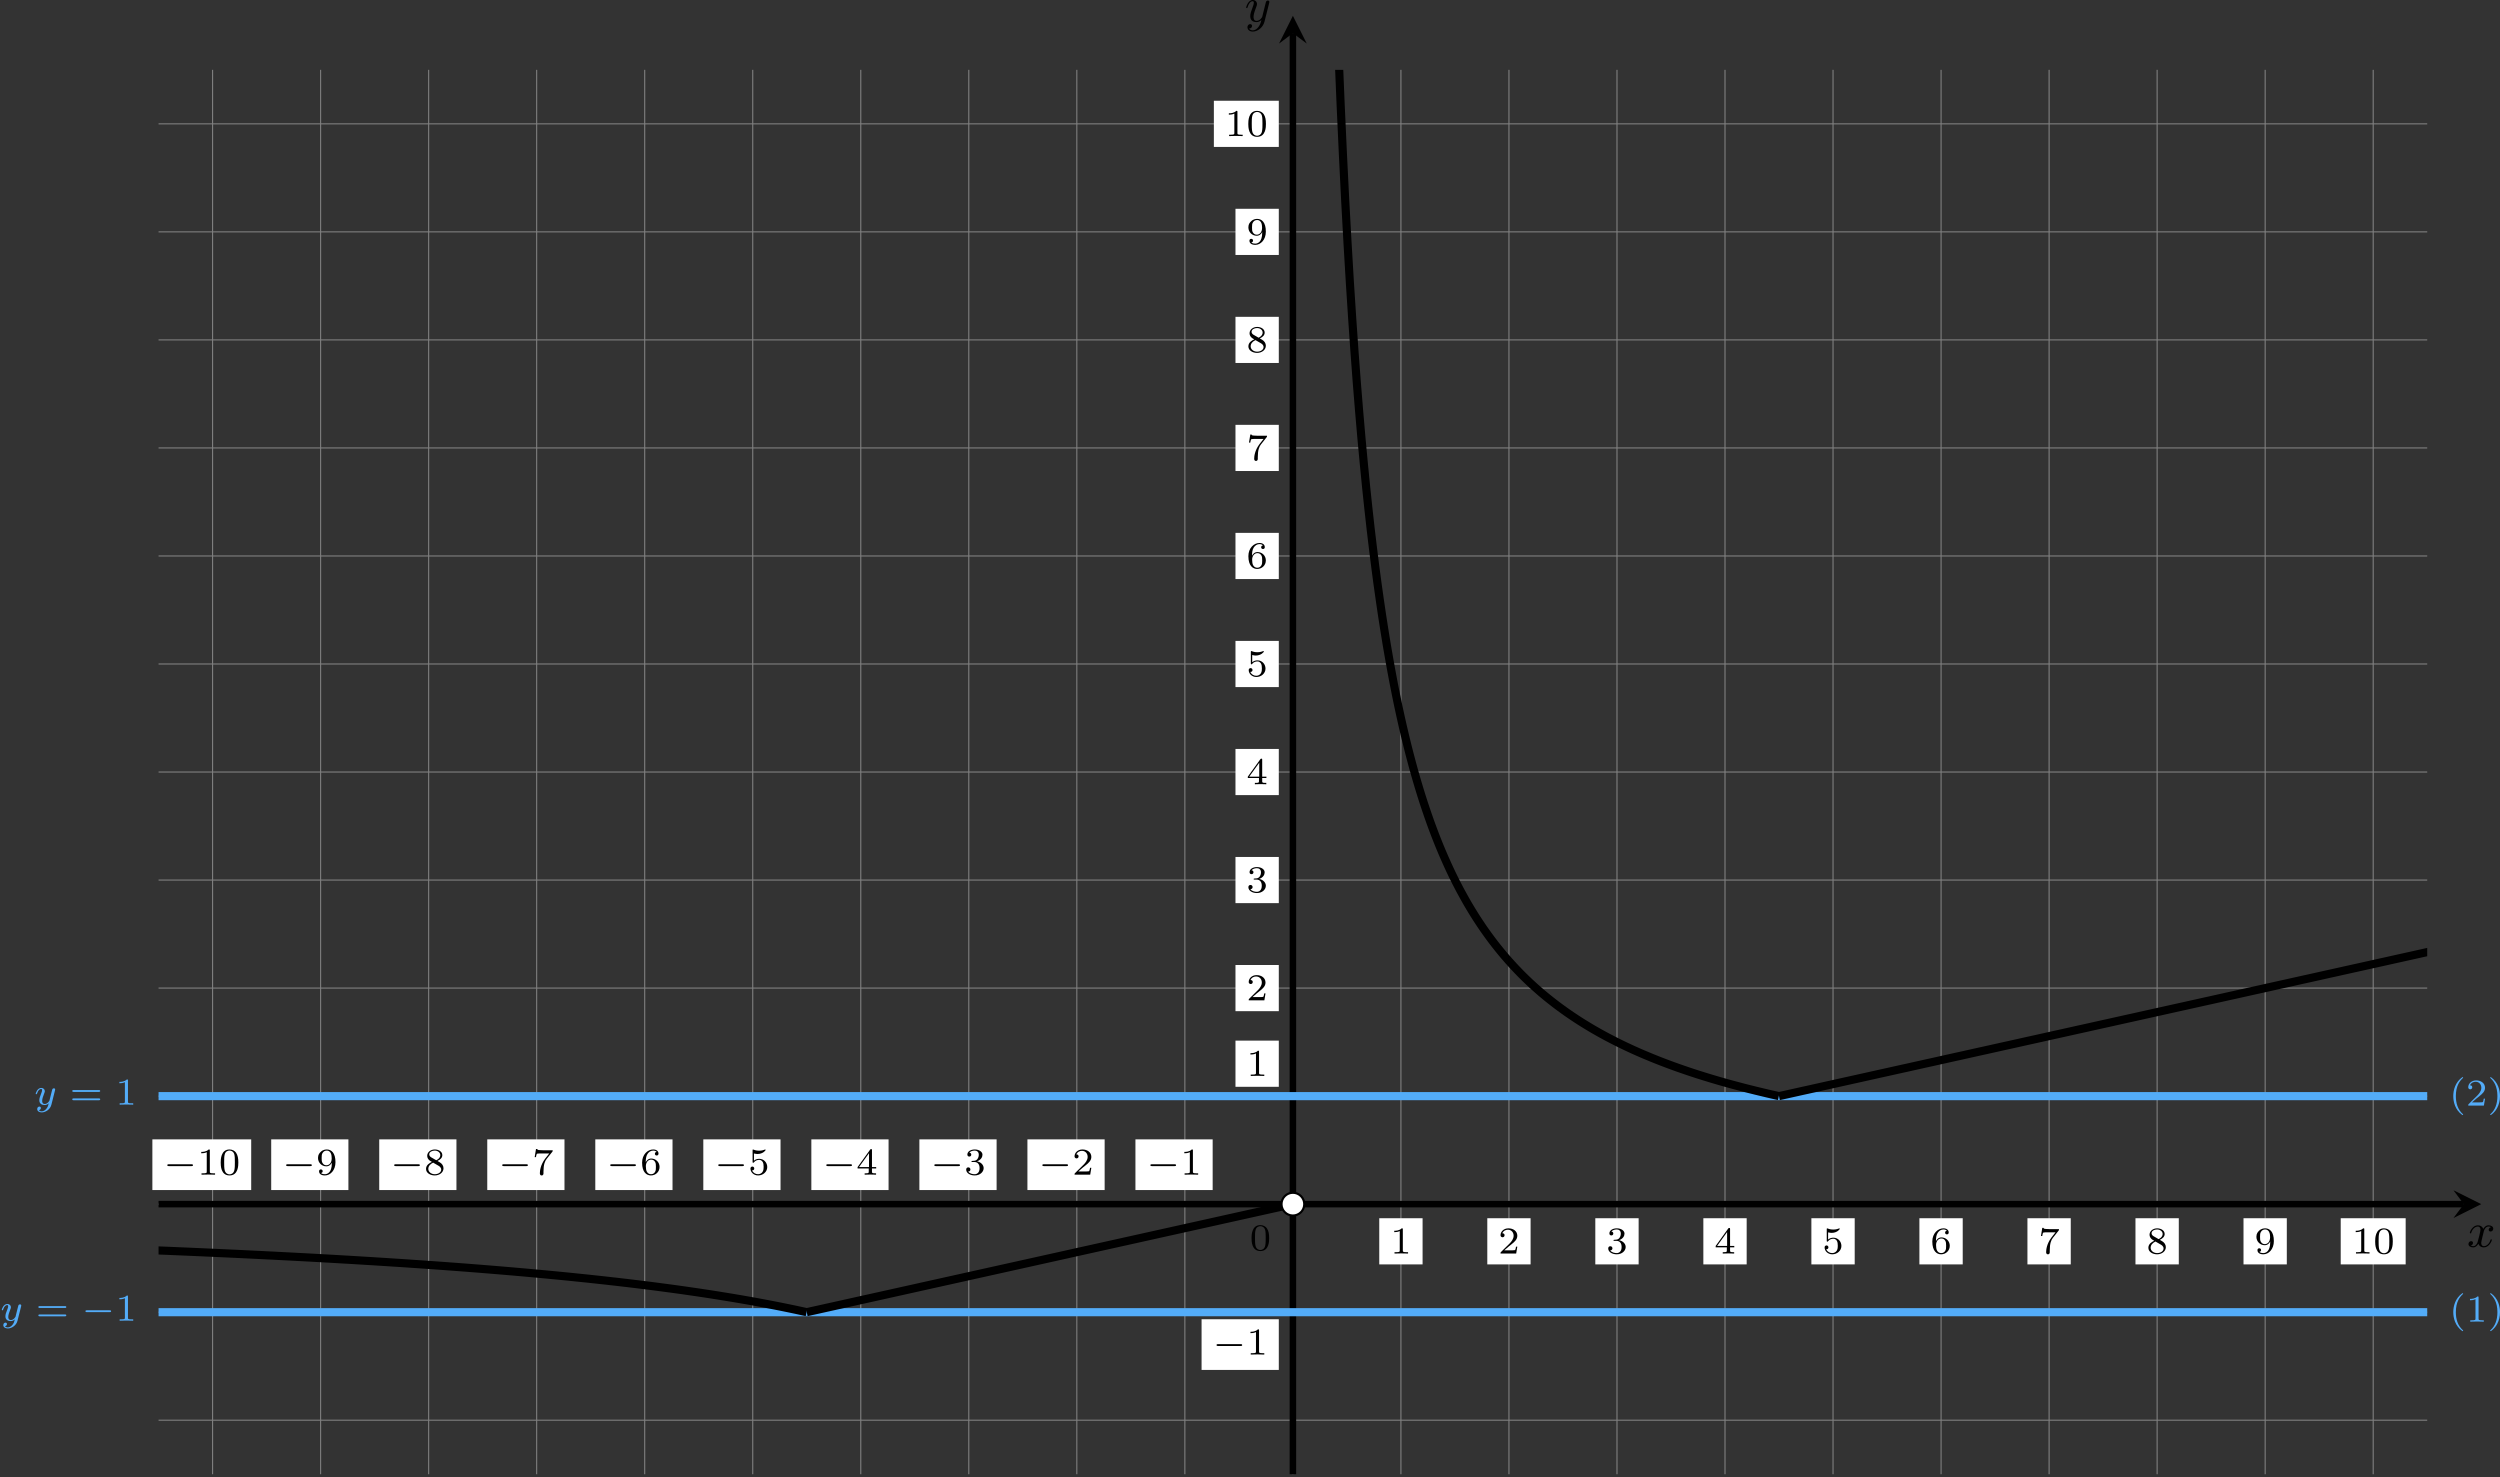 <?xml version='1.0' encoding='UTF-8'?>
<!-- This file was generated by dvisvgm 2.13.3 -->
<svg version='1.1' xmlns='http://www.w3.org/2000/svg' xmlns:xlink='http://www.w3.org/1999/xlink' width='918.385pt' height='542.755pt' viewBox='3.979 109.378 918.385 542.755'>
<rect x="3.979" y="109.378" width="918.385" height="542.755" fill="#333333" stroke="none"/>
<defs>
<clipPath id='clip2'>
<path d='M31.113 325.469V67.516H447.813V325.469ZM447.813 67.516'/>
</clipPath>
<path id='g10-121' d='M3.877-2.629C3.905-2.727 3.905-2.741 3.905-2.783C3.905-2.922 3.794-3.006 3.675-3.006C3.599-3.006 3.466-2.971 3.389-2.838C3.368-2.797 3.313-2.573 3.278-2.434L3.131-1.855C3.089-1.688 2.873-.809 2.852-.732C2.845-.732 2.538-.126 1.995-.126C1.52-.126 1.52-.579 1.52-.704C1.52-1.081 1.681-1.52 1.89-2.057C1.974-2.28 2.008-2.364 2.008-2.483C2.008-2.817 1.723-3.075 1.346-3.075C.642-3.075 .328-2.127 .328-2.008C.328-1.918 .425-1.918 .446-1.918C.544-1.918 .551-1.953 .572-2.029C.746-2.608 1.046-2.88 1.325-2.88C1.444-2.88 1.499-2.803 1.499-2.636C1.499-2.476 1.437-2.322 1.402-2.232C1.067-1.381 .997-1.123 .997-.816C.997-.697 .997-.37 1.269-.146C1.485 .035 1.778 .07 1.967 .07C2.246 .07 2.497-.035 2.727-.244C2.636 .139 2.559 .432 2.267 .781C2.078 .997 1.799 1.227 1.43 1.227C1.381 1.227 1.053 1.227 .907 .997C1.283 .955 1.283 .621 1.283 .614C1.283 .391 1.081 .349 1.011 .349C.837 .349 .607 .488 .607 .809C.607 1.165 .941 1.423 1.437 1.423C2.141 1.423 2.999 .879 3.215 .007L3.877-2.629Z'/>
<path id='g5-120' d='M4.411-3.622C4.08-3.56 3.981-3.273 3.981-3.138C3.981-2.968 4.107-2.815 4.331-2.815C4.582-2.815 4.824-3.031 4.824-3.344C4.824-3.757 4.376-3.963 3.954-3.963C3.416-3.963 3.102-3.488 2.995-3.3C2.824-3.739 2.43-3.963 2-3.963C1.04-3.963 .52-2.815 .52-2.582C.52-2.502 .583-2.475 .646-2.475C.726-2.475 .753-2.52 .771-2.573C1.049-3.461 1.641-3.739 1.982-3.739C2.242-3.739 2.475-3.569 2.475-3.147C2.475-2.824 2.089-1.39 1.973-.959C1.901-.681 1.632-.126 1.139-.126C.959-.126 .771-.188 .681-.242C.924-.287 1.103-.493 1.103-.726C1.103-.95 .933-1.049 .762-1.049C.502-1.049 .269-.825 .269-.52C.269-.081 .753 .099 1.13 .099C1.65 .099 1.955-.332 2.089-.574C2.313 .018 2.842 .099 3.084 .099C4.053 .099 4.564-1.067 4.564-1.282C4.564-1.327 4.537-1.39 4.447-1.39C4.349-1.39 4.34-1.354 4.295-1.219C4.098-.574 3.578-.126 3.111-.126C2.851-.126 2.609-.287 2.609-.717C2.609-.915 2.735-1.408 2.815-1.748C2.851-1.91 3.093-2.878 3.111-2.941C3.219-3.264 3.488-3.739 3.945-3.739C4.107-3.739 4.277-3.712 4.411-3.622Z'/>
<path id='g5-121' d='M4.501-3.452C4.51-3.497 4.528-3.551 4.528-3.604C4.528-3.721 4.447-3.865 4.25-3.865C4.133-3.865 3.972-3.793 3.9-3.622C3.891-3.587 3.802-3.219 3.748-3.022L3.3-1.228C3.228-.968 3.228-.95 3.21-.87C3.201-.834 2.824-.126 2.179-.126C1.623-.126 1.623-.69 1.623-.861C1.623-1.264 1.739-1.704 2.125-2.708C2.197-2.914 2.251-3.04 2.251-3.21C2.251-3.649 1.919-3.963 1.479-3.963C.619-3.963 .26-2.69 .26-2.582C.26-2.502 .323-2.475 .386-2.475C.484-2.475 .493-2.529 .529-2.645C.717-3.309 1.076-3.739 1.453-3.739C1.668-3.739 1.668-3.569 1.668-3.443C1.668-3.291 1.632-3.129 1.551-2.914C1.13-1.802 1.013-1.426 1.013-.995C1.013 0 1.82 .099 2.152 .099C2.591 .099 2.905-.134 3.067-.296C2.95 .161 2.851 .565 2.502 1.013C2.233 1.372 1.874 1.614 1.479 1.614C1.228 1.614 .933 1.524 .807 1.273C1.282 1.273 1.345 .879 1.345 .789C1.345 .592 1.201 .466 1.004 .466C.789 .466 .502 .637 .502 1.049C.502 1.515 .915 1.838 1.479 1.838C2.394 1.838 3.371 1.058 3.631 .009L4.501-3.452Z'/>
<path id='g9-0' d='M5.189-1.576C5.3-1.576 5.467-1.576 5.467-1.743C5.467-1.918 5.307-1.918 5.189-1.918H1.032C.921-1.918 .753-1.918 .753-1.75C.753-1.576 .914-1.576 1.032-1.576H5.189Z'/>
<path id='g11-40' d='M2.476-5.23C1.151-4.296 .802-2.817 .802-1.75C.802-.767 1.095 .76 2.476 1.736C2.532 1.736 2.615 1.736 2.615 1.653C2.615 1.611 2.594 1.597 2.545 1.548C1.618 .711 1.276-.474 1.276-1.743C1.276-3.626 1.995-4.547 2.566-5.063C2.594-5.091 2.615-5.112 2.615-5.147C2.615-5.23 2.532-5.23 2.476-5.23Z'/>
<path id='g11-41' d='M.628-5.23C.579-5.23 .495-5.23 .495-5.147C.495-5.112 .516-5.091 .558-5.042C1.158-4.491 1.827-3.55 1.827-1.75C1.827-.293 1.374 .809 .621 1.492C.502 1.611 .495 1.618 .495 1.653S.516 1.736 .586 1.736C.669 1.736 1.332 1.276 1.792 .404C2.099-.174 2.301-.928 2.301-1.743C2.301-2.727 2.008-4.254 .628-5.23Z'/>
<path id='g11-48' d='M3.599-2.225C3.599-2.992 3.508-3.543 3.187-4.031C2.971-4.352 2.538-4.631 1.981-4.631C.363-4.631 .363-2.727 .363-2.225S.363 .139 1.981 .139S3.599-1.723 3.599-2.225ZM1.981-.056C1.66-.056 1.234-.244 1.095-.816C.997-1.227 .997-1.799 .997-2.315C.997-2.824 .997-3.354 1.102-3.738C1.248-4.289 1.695-4.435 1.981-4.435C2.357-4.435 2.72-4.205 2.845-3.801C2.957-3.424 2.964-2.922 2.964-2.315C2.964-1.799 2.964-1.283 2.873-.844C2.734-.209 2.26-.056 1.981-.056Z'/>
<path id='g11-49' d='M2.336-4.435C2.336-4.624 2.322-4.631 2.127-4.631C1.681-4.191 1.046-4.184 .76-4.184V-3.933C.928-3.933 1.388-3.933 1.771-4.129V-.572C1.771-.342 1.771-.251 1.074-.251H.809V0C.934-.007 1.792-.028 2.05-.028C2.267-.028 3.145-.007 3.299 0V-.251H3.034C2.336-.251 2.336-.342 2.336-.572V-4.435Z'/>
<path id='g11-50' d='M3.522-1.269H3.285C3.264-1.116 3.194-.704 3.103-.635C3.048-.593 2.511-.593 2.413-.593H1.13C1.862-1.241 2.106-1.437 2.525-1.764C3.041-2.176 3.522-2.608 3.522-3.271C3.522-4.115 2.783-4.631 1.89-4.631C1.025-4.631 .439-4.024 .439-3.382C.439-3.027 .739-2.992 .809-2.992C.976-2.992 1.179-3.11 1.179-3.361C1.179-3.487 1.13-3.731 .767-3.731C.983-4.226 1.458-4.38 1.785-4.38C2.483-4.38 2.845-3.836 2.845-3.271C2.845-2.664 2.413-2.183 2.19-1.932L.509-.272C.439-.209 .439-.195 .439 0H3.313L3.522-1.269Z'/>
<path id='g11-51' d='M1.904-2.329C2.448-2.329 2.838-1.953 2.838-1.206C2.838-.342 2.336-.084 1.932-.084C1.653-.084 1.039-.16 .746-.572C1.074-.586 1.151-.816 1.151-.962C1.151-1.186 .983-1.346 .767-1.346C.572-1.346 .377-1.227 .377-.941C.377-.286 1.102 .139 1.946 .139C2.915 .139 3.585-.509 3.585-1.206C3.585-1.75 3.138-2.294 2.371-2.455C3.103-2.72 3.368-3.243 3.368-3.668C3.368-4.219 2.734-4.631 1.96-4.631S.593-4.254 .593-3.696C.593-3.459 .746-3.327 .955-3.327C1.172-3.327 1.311-3.487 1.311-3.682C1.311-3.884 1.172-4.031 .955-4.045C1.2-4.352 1.681-4.428 1.939-4.428C2.253-4.428 2.692-4.275 2.692-3.668C2.692-3.375 2.594-3.055 2.413-2.838C2.183-2.573 1.988-2.559 1.639-2.538C1.465-2.525 1.451-2.525 1.416-2.518C1.402-2.518 1.346-2.504 1.346-2.427C1.346-2.329 1.409-2.329 1.527-2.329H1.904Z'/>
<path id='g11-52' d='M3.689-1.144V-1.395H2.915V-4.505C2.915-4.652 2.915-4.7 2.762-4.7C2.678-4.7 2.65-4.7 2.58-4.603L.272-1.395V-1.144H2.322V-.572C2.322-.335 2.322-.251 1.757-.251H1.569V0C1.918-.014 2.364-.028 2.615-.028C2.873-.028 3.32-.014 3.668 0V-.251H3.48C2.915-.251 2.915-.335 2.915-.572V-1.144H3.689ZM2.371-3.947V-1.395H.53L2.371-3.947Z'/>
<path id='g11-53' d='M1.081-3.891C1.437-3.801 1.646-3.801 1.757-3.801C2.678-3.801 3.222-4.428 3.222-4.533C3.222-4.61 3.173-4.631 3.138-4.631C3.124-4.631 3.11-4.631 3.082-4.61C2.915-4.547 2.545-4.407 2.029-4.407C1.834-4.407 1.465-4.421 1.011-4.596C.941-4.631 .928-4.631 .921-4.631C.83-4.631 .83-4.554 .83-4.442V-2.385C.83-2.267 .83-2.183 .941-2.183C1.004-2.183 1.011-2.197 1.081-2.28C1.381-2.664 1.806-2.72 2.05-2.72C2.469-2.72 2.657-2.385 2.692-2.329C2.817-2.099 2.859-1.834 2.859-1.43C2.859-1.22 2.859-.809 2.65-.502C2.476-.251 2.176-.084 1.834-.084C1.381-.084 .914-.335 .739-.795C1.004-.774 1.137-.948 1.137-1.137C1.137-1.437 .879-1.492 .788-1.492C.774-1.492 .439-1.492 .439-1.116C.439-.488 1.011 .139 1.848 .139C2.741 .139 3.522-.523 3.522-1.402C3.522-2.19 2.922-2.915 2.057-2.915C1.75-2.915 1.388-2.838 1.081-2.573V-3.891Z'/>
<path id='g11-54' d='M1.046-2.28C1.046-2.852 1.095-3.368 1.36-3.794C1.597-4.17 1.974-4.428 2.42-4.428C2.629-4.428 2.908-4.373 3.048-4.184C2.873-4.17 2.727-4.052 2.727-3.85C2.727-3.675 2.845-3.522 3.055-3.522S3.389-3.661 3.389-3.864C3.389-4.268 3.096-4.631 2.406-4.631C1.402-4.631 .377-3.71 .377-2.211C.377-.404 1.227 .139 1.995 .139C2.845 .139 3.585-.509 3.585-1.423C3.585-2.308 2.88-2.964 2.064-2.964C1.506-2.964 1.2-2.594 1.046-2.28ZM1.995-.084C1.646-.084 1.374-.286 1.227-.593C1.123-.802 1.067-1.151 1.067-1.569C1.067-2.246 1.471-2.769 2.029-2.769C2.35-2.769 2.566-2.643 2.741-2.385C2.908-2.12 2.915-1.827 2.915-1.423C2.915-1.025 2.915-.732 2.727-.46C2.559-.216 2.336-.084 1.995-.084Z'/>
<path id='g11-55' d='M3.731-4.212C3.801-4.296 3.801-4.31 3.801-4.491H1.974C1.695-4.491 1.618-4.498 1.367-4.519C1.004-4.547 .99-4.596 .969-4.714H.732L.488-3.222H.725C.739-3.327 .809-3.787 .921-3.857C.976-3.898 1.541-3.898 1.646-3.898H3.166C2.943-3.605 2.587-3.173 2.441-2.978C1.527-1.778 1.444-.669 1.444-.258C1.444-.181 1.444 .139 1.771 .139C2.106 .139 2.106-.174 2.106-.265V-.544C2.106-1.897 2.385-2.518 2.685-2.894L3.731-4.212Z'/>
<path id='g11-56' d='M2.476-2.518C3.02-2.783 3.368-3.11 3.368-3.592C3.368-4.268 2.664-4.631 1.988-4.631C1.22-4.631 .593-4.129 .593-3.466C.593-3.138 .746-2.901 .872-2.762C.997-2.615 1.046-2.587 1.458-2.343C1.067-2.176 .377-1.799 .377-1.067C.377-.293 1.179 .139 1.974 .139C2.859 .139 3.585-.425 3.585-1.179C3.585-1.639 3.313-2.029 2.908-2.267C2.817-2.322 2.573-2.462 2.476-2.518ZM1.339-3.18C1.158-3.285 .962-3.473 .962-3.731C.962-4.17 1.471-4.428 1.974-4.428C2.518-4.428 2.999-4.087 2.999-3.592C2.999-2.971 2.273-2.657 2.26-2.657S2.232-2.664 2.183-2.692L1.339-3.18ZM1.681-2.211L2.636-1.66C2.817-1.555 3.166-1.346 3.166-.934C3.166-.411 2.587-.084 1.988-.084C1.346-.084 .795-.495 .795-1.067C.795-1.583 1.179-1.981 1.681-2.211Z'/>
<path id='g11-57' d='M2.915-2.078C2.915-.349 2.057-.084 1.639-.084C1.485-.084 1.116-.098 .928-.314C1.213-.342 1.234-.579 1.234-.642C1.234-.816 1.116-.969 .907-.969S.572-.83 .572-.628C.572-.153 .969 .139 1.646 .139C2.643 .139 3.585-.802 3.585-2.294C3.585-4.024 2.817-4.631 2.001-4.631C1.771-4.631 1.29-4.596 .893-4.205C.656-3.975 .377-3.703 .377-3.075C.377-2.19 1.081-1.534 1.897-1.534C2.455-1.534 2.755-1.904 2.915-2.218V-2.078ZM1.932-1.73C1.66-1.73 1.402-1.82 1.206-2.141C1.046-2.399 1.046-2.692 1.046-3.075C1.046-3.48 1.046-3.759 1.248-4.038C1.416-4.282 1.646-4.428 2.008-4.428C2.364-4.428 2.573-4.205 2.685-4.024C2.873-3.731 2.894-3.243 2.894-2.999C2.894-2.092 2.371-1.73 1.932-1.73Z'/>
<path id='g11-61' d='M5.356-2.343C5.461-2.343 5.621-2.343 5.621-2.518C5.621-2.685 5.454-2.685 5.363-2.685H.746C.656-2.685 .488-2.685 .488-2.518C.488-2.343 .649-2.343 .753-2.343H5.356ZM5.363-.809C5.454-.809 5.621-.809 5.621-.976C5.621-1.151 5.461-1.151 5.356-1.151H.753C.649-1.151 .488-1.151 .488-.976C.488-.809 .656-.809 .746-.809H5.363Z'/>
</defs>
<g id='page28' transform='matrix(2 0 0 2 0 0)'>
<path d='M31.113 315.547H447.813M31.113 295.707H447.813M31.113 275.863H447.813M31.113 256.019H447.813M31.113 236.176H447.813M31.113 216.336H447.813M31.113 196.492H447.813M31.113 176.648H447.813M31.113 156.809H447.813M31.113 136.965H447.813M31.113 117.121H447.813M31.113 97.277H447.813M31.113 77.437H447.813M41.035 325.469V67.516M60.879 325.469V67.516M80.723 325.469V67.516M100.563 325.469V67.516M120.406 325.469V67.516M140.25 325.469V67.516M160.094 325.469V67.516M179.934 325.469V67.516M199.777 325.469V67.516M219.621 325.469V67.516M239.465 325.469V67.516M259.305 325.469V67.516M279.148 325.469V67.516M298.992 325.469V67.516M318.832 325.469V67.516M338.676 325.469V67.516M358.52 325.469V67.516M378.363 325.469V67.516M398.203 325.469V67.516M418.047 325.469V67.516M437.891 325.469V67.516' stroke='#808080' fill='none' stroke-width='.199'/>
<g transform='matrix(1 0 0 1 -7.956 8.479)'>
<use x='239.463' y='275.863' xlink:href='#g11-48'/>
</g>
<path d='M255.328 286.93H263.285V278.449H255.328Z' fill='#fff'/>
<g transform='matrix(1 0 0 1 17.857 9.075)'>
<use x='239.463' y='275.863' xlink:href='#g11-49'/>
</g>
<path d='M275.172 286.93H283.125V278.449H275.172Z' fill='#fff'/>
<g transform='matrix(1 0 0 1 37.7 9.075)'>
<use x='239.463' y='275.863' xlink:href='#g11-50'/>
</g>
<path d='M295.012 286.93H302.969V278.449H295.012Z' fill='#fff'/>
<g transform='matrix(1 0 0 1 57.542 9.075)'>
<use x='239.463' y='275.863' xlink:href='#g11-51'/>
</g>
<path d='M314.856 286.93H322.812V278.449H314.856Z' fill='#fff'/>
<g transform='matrix(1 0 0 1 77.385 9.075)'>
<use x='239.463' y='275.863' xlink:href='#g11-52'/>
</g>
<path d='M334.699 286.93H342.656V278.449H334.699Z' fill='#fff'/>
<g transform='matrix(1 0 0 1 97.228 9.075)'>
<use x='239.463' y='275.863' xlink:href='#g11-53'/>
</g>
<path d='M354.539 286.93H362.496V278.449H354.539Z' fill='#fff'/>
<g transform='matrix(1 0 0 1 117.07 9.075)'>
<use x='239.463' y='275.863' xlink:href='#g11-54'/>
</g>
<path d='M374.383 286.93H382.34V278.449H374.383Z' fill='#fff'/>
<g transform='matrix(1 0 0 1 136.913 9.075)'>
<use x='239.463' y='275.863' xlink:href='#g11-55'/>
</g>
<path d='M394.227 286.93H402.184V278.449H394.227Z' fill='#fff'/>
<g transform='matrix(1 0 0 1 156.756 9.075)'>
<use x='239.463' y='275.863' xlink:href='#g11-56'/>
</g>
<path d='M414.07 286.93H422.023V278.449H414.07Z' fill='#fff'/>
<g transform='matrix(1 0 0 1 176.598 9.075)'>
<use x='239.463' y='275.863' xlink:href='#g11-57'/>
</g>
<path d='M431.926 286.93H443.855V278.449H431.926Z' fill='#fff'/>
<g transform='matrix(1 0 0 1 194.456 9.075)'>
<use x='239.463' y='275.863' xlink:href='#g11-49'/>
<use x='243.434' y='275.863' xlink:href='#g11-48'/>
</g>
<path d='M228.918 240.418H236.875V231.938H228.918Z' fill='#fff'/>
<g transform='matrix(1 0 0 1 -8.552 -37.438)'>
<use x='239.463' y='275.863' xlink:href='#g11-50'/>
</g>
<path d='M228.918 220.574H236.875V212.094H228.918Z' fill='#fff'/>
<g transform='matrix(1 0 0 1 -8.552 -57.281)'>
<use x='239.463' y='275.863' xlink:href='#g11-51'/>
</g>
<path d='M228.918 200.731H236.875V192.254H228.918Z' fill='#fff'/>
<g transform='matrix(1 0 0 1 -8.552 -77.124)'>
<use x='239.463' y='275.863' xlink:href='#g11-52'/>
</g>
<path d='M228.918 180.891H236.875V172.41H228.918Z' fill='#fff'/>
<g transform='matrix(1 0 0 1 -8.552 -96.966)'>
<use x='239.463' y='275.863' xlink:href='#g11-53'/>
</g>
<path d='M228.918 161.047H236.875V152.566H228.918Z' fill='#fff'/>
<g transform='matrix(1 0 0 1 -8.552 -116.809)'>
<use x='239.463' y='275.863' xlink:href='#g11-54'/>
</g>
<path d='M228.918 141.203H236.875V132.723H228.918Z' fill='#fff'/>
<g transform='matrix(1 0 0 1 -8.552 -136.652)'>
<use x='239.463' y='275.863' xlink:href='#g11-55'/>
</g>
<path d='M228.918 121.359H236.875V112.883H228.918Z' fill='#fff'/>
<g transform='matrix(1 0 0 1 -8.552 -156.494)'>
<use x='239.463' y='275.863' xlink:href='#g11-56'/>
</g>
<path d='M228.918 101.52H236.875V93.039H228.918Z' fill='#fff'/>
<g transform='matrix(1 0 0 1 -8.552 -176.337)'>
<use x='239.463' y='275.863' xlink:href='#g11-57'/>
</g>
<path d='M224.949 81.676H236.875V73.195H224.949Z' fill='#fff'/>
<g transform='matrix(1 0 0 1 -12.523 -196.18)'>
<use x='239.463' y='275.863' xlink:href='#g11-49'/>
<use x='243.434' y='275.863' xlink:href='#g11-48'/>
</g>
<path d='M228.918 254.309H236.875V245.828H228.918Z' fill='#fff'/>
<g transform='matrix(1 0 0 1 -8.552 -23.548)'>
<use x='239.463' y='275.863' xlink:href='#g11-49'/>
</g>
<path d='M222.691 306.312H236.875V297.004H222.691Z' fill='#fff'/>
<g transform='matrix(1 0 0 1 -14.778 27.628)'>
<use x='239.463' y='275.863' xlink:href='#g9-0'/>
<use x='245.69' y='275.863' xlink:href='#g11-49'/>
</g>
<path d='M29.977 273.273H48.129V263.965H29.977Z' fill='#fff'/>
<g transform='matrix(1 0 0 1 -207.496 -5.411)'>
<use x='239.463' y='275.863' xlink:href='#g9-0'/>
<use x='245.69' y='275.863' xlink:href='#g11-49'/>
<use x='249.661' y='275.863' xlink:href='#g11-48'/>
</g>
<path d='M51.805 273.273H65.984V263.965H51.805Z' fill='#fff'/>
<g transform='matrix(1 0 0 1 -185.667 -5.411)'>
<use x='239.463' y='275.863' xlink:href='#g9-0'/>
<use x='245.69' y='275.863' xlink:href='#g11-57'/>
</g>
<path d='M71.645 273.273H85.828V263.965H71.645Z' fill='#fff'/>
<g transform='matrix(1 0 0 1 -165.825 -5.411)'>
<use x='239.463' y='275.863' xlink:href='#g9-0'/>
<use x='245.69' y='275.863' xlink:href='#g11-56'/>
</g>
<path d='M91.488 273.273H105.672V263.965H91.488Z' fill='#fff'/>
<g transform='matrix(1 0 0 1 -145.982 -5.411)'>
<use x='239.463' y='275.863' xlink:href='#g9-0'/>
<use x='245.69' y='275.863' xlink:href='#g11-55'/>
</g>
<path d='M111.332 273.273H125.516V263.965H111.332Z' fill='#fff'/>
<g transform='matrix(1 0 0 1 -126.139 -5.411)'>
<use x='239.463' y='275.863' xlink:href='#g9-0'/>
<use x='245.69' y='275.863' xlink:href='#g11-54'/>
</g>
<path d='M131.172 273.273H145.356V263.965H131.172Z' fill='#fff'/>
<g transform='matrix(1 0 0 1 -106.297 -5.411)'>
<use x='239.463' y='275.863' xlink:href='#g9-0'/>
<use x='245.69' y='275.863' xlink:href='#g11-53'/>
</g>
<path d='M151.016 273.273H165.199V263.965H151.016Z' fill='#fff'/>
<g transform='matrix(1 0 0 1 -86.454 -5.411)'>
<use x='239.463' y='275.863' xlink:href='#g9-0'/>
<use x='245.69' y='275.863' xlink:href='#g11-52'/>
</g>
<path d='M170.859 273.273H185.043V263.965H170.859Z' fill='#fff'/>
<g transform='matrix(1 0 0 1 -66.611 -5.411)'>
<use x='239.463' y='275.863' xlink:href='#g9-0'/>
<use x='245.69' y='275.863' xlink:href='#g11-51'/>
</g>
<path d='M190.703 273.273H204.887V263.965H190.703Z' fill='#fff'/>
<g transform='matrix(1 0 0 1 -46.769 -5.411)'>
<use x='239.463' y='275.863' xlink:href='#g9-0'/>
<use x='245.69' y='275.863' xlink:href='#g11-50'/>
</g>
<path d='M210.543 273.273H224.727V263.965H210.543Z' fill='#fff'/>
<g transform='matrix(1 0 0 1 -26.926 -5.411)'>
<use x='239.463' y='275.863' xlink:href='#g9-0'/>
<use x='245.69' y='275.863' xlink:href='#g11-49'/>
</g>
<path d='M31.113 275.863H454.543' stroke='#000' fill='none' stroke-width='1.196' stroke-miterlimit='10'/>
<path d='M457.734 275.863L452.632 273.312L454.543 275.863L452.632 278.414'/>
<g transform='matrix(1 0 0 1 215.658 7.846)'>
<use x='239.463' y='275.863' xlink:href='#g5-120'/>
</g>
<path d='M239.465 325.469V60.781' stroke='#000' fill='none' stroke-width='1.196' stroke-miterlimit='10'/>
<path d='M239.465 57.594L236.914 62.695L239.465 60.781L242.012 62.695'/>
<g transform='matrix(1 0 0 1 -8.845 -217.211)'>
<use x='239.463' y='275.863' xlink:href='#g5-121'/>
</g>
<g fill='#53acf8' transform='matrix(1 0 0 1 -237.474 21.412)'>
<use x='239.463' y='275.863' xlink:href='#g10-121'/>
<use x='246.021' y='275.863' xlink:href='#g11-61'/>
<use x='254.405' y='275.863' xlink:href='#g9-0'/>
<use x='260.632' y='275.863' xlink:href='#g11-49'/>
</g>
<g fill='#53acf8' transform='matrix(1 0 0 1 212.333 21.586)'>
<use x='239.463' y='275.863' xlink:href='#g11-40'/>
<use x='242.576' y='275.863' xlink:href='#g11-49'/>
<use x='246.548' y='275.863' xlink:href='#g11-41'/>
</g>
<g fill='#53acf8' transform='matrix(1 0 0 1 -231.247 -18.273)'>
<use x='239.463' y='275.863' xlink:href='#g10-121'/>
<use x='246.021' y='275.863' xlink:href='#g11-61'/>
<use x='254.405' y='275.863' xlink:href='#g11-49'/>
</g>
<g fill='#53acf8' transform='matrix(1 0 0 1 212.333 -18.099)'>
<use x='239.463' y='275.863' xlink:href='#g11-40'/>
<use x='242.576' y='275.863' xlink:href='#g11-50'/>
<use x='246.548' y='275.863' xlink:href='#g11-41'/>
</g>
<path d='M21.195 295.707C21.195 295.707 22.777 295.707 23.387 295.707C23.996 295.707 24.973 295.707 25.582 295.707S27.164 295.707 27.773 295.707C28.383 295.707 29.359 295.707 29.969 295.707C30.578 295.707 31.555 295.707 32.16 295.707C32.77 295.707 33.746 295.707 34.355 295.707C34.965 295.707 35.941 295.707 36.547 295.707C37.156 295.707 38.133 295.707 38.742 295.707C39.352 295.707 40.328 295.707 40.938 295.707C41.543 295.707 42.52 295.707 43.129 295.707S44.715 295.707 45.324 295.707C45.934 295.707 46.906 295.707 47.516 295.707C48.125 295.707 49.102 295.707 49.711 295.707S51.297 295.707 51.902 295.707C52.512 295.707 53.488 295.707 54.098 295.707C54.707 295.707 55.684 295.707 56.293 295.707C56.898 295.707 57.875 295.707 58.484 295.707C59.094 295.707 60.07 295.707 60.68 295.707C61.289 295.707 62.262 295.707 62.871 295.707S64.457 295.707 65.066 295.707C65.676 295.707 66.652 295.707 67.258 295.707C67.867 295.707 68.844 295.707 69.453 295.707C70.063 295.707 71.039 295.707 71.648 295.707C72.254 295.707 73.23 295.707 73.84 295.707C74.449 295.707 75.426 295.707 76.035 295.707C76.641 295.707 77.617 295.707 78.227 295.707C78.836 295.707 79.813 295.707 80.422 295.707S82.004 295.707 82.613 295.707C83.223 295.707 84.199 295.707 84.809 295.707C85.418 295.707 86.395 295.707 87 295.707C87.609 295.707 88.586 295.707 89.195 295.707C89.805 295.707 90.781 295.707 91.391 295.707C91.996 295.707 92.973 295.707 93.582 295.707S95.168 295.707 95.777 295.707C96.387 295.707 97.359 295.707 97.969 295.707C98.578 295.707 99.555 295.707 100.164 295.707S101.75 295.707 102.355 295.707C102.965 295.707 103.941 295.707 104.551 295.707C105.16 295.707 106.137 295.707 106.746 295.707C107.352 295.707 108.328 295.707 108.938 295.707C109.547 295.707 110.523 295.707 111.133 295.707C111.738 295.707 112.715 295.707 113.324 295.707C113.934 295.707 114.91 295.707 115.52 295.707C116.129 295.707 117.105 295.707 117.711 295.707C118.32 295.707 119.297 295.707 119.906 295.707C120.516 295.707 121.492 295.707 122.098 295.707C122.707 295.707 123.684 295.707 124.293 295.707S125.879 295.707 126.488 295.707C127.094 295.707 128.07 295.707 128.68 295.707C129.289 295.707 130.266 295.707 130.875 295.707S132.457 295.707 133.066 295.707C133.676 295.707 134.652 295.707 135.262 295.707C135.871 295.707 136.848 295.707 137.453 295.707C138.063 295.707 139.039 295.707 139.648 295.707S141.234 295.707 141.844 295.707C142.449 295.707 143.426 295.707 144.035 295.707C144.644 295.707 145.621 295.707 146.231 295.707C146.836 295.707 147.812 295.707 148.422 295.707S150.008 295.707 150.617 295.707S152.203 295.707 152.809 295.707C153.418 295.707 154.394 295.707 155.004 295.707S156.59 295.707 157.195 295.707C157.805 295.707 158.781 295.707 159.391 295.707C160 295.707 160.977 295.707 161.586 295.707C162.191 295.707 163.168 295.707 163.777 295.707C164.387 295.707 165.363 295.707 165.973 295.707C166.582 295.707 167.555 295.707 168.164 295.707C168.773 295.707 169.75 295.707 170.359 295.707S171.945 295.707 172.551 295.707C173.16 295.707 174.137 295.707 174.746 295.707S176.332 295.707 176.941 295.707C177.547 295.707 178.523 295.707 179.133 295.707S180.719 295.707 181.328 295.707C181.938 295.707 182.91 295.707 183.519 295.707C184.129 295.707 185.106 295.707 185.715 295.707C186.324 295.707 187.301 295.707 187.906 295.707C188.516 295.707 189.492 295.707 190.102 295.707C190.711 295.707 191.688 295.707 192.293 295.707C192.902 295.707 193.879 295.707 194.488 295.707S196.074 295.707 196.684 295.707C197.289 295.707 198.266 295.707 198.875 295.707S200.461 295.707 201.07 295.707S202.652 295.707 203.262 295.707S204.848 295.707 205.457 295.707C206.066 295.707 207.043 295.707 207.648 295.707C208.258 295.707 209.234 295.707 209.844 295.707C210.453 295.707 211.43 295.707 212.039 295.707C212.644 295.707 213.621 295.707 214.231 295.707C214.84 295.707 215.816 295.707 216.426 295.707S218.008 295.707 218.617 295.707S220.203 295.707 220.812 295.707S222.398 295.707 223.004 295.707C223.613 295.707 224.59 295.707 225.199 295.707S226.785 295.707 227.394 295.707C228 295.707 228.977 295.707 229.586 295.707C230.195 295.707 231.172 295.707 231.781 295.707C232.387 295.707 233.363 295.707 233.973 295.707C234.582 295.707 235.559 295.707 236.168 295.707C236.777 295.707 237.75 295.707 238.359 295.707C238.969 295.707 239.945 295.707 240.555 295.707C241.164 295.707 242.141 295.707 242.746 295.707C243.355 295.707 244.332 295.707 244.941 295.707C245.551 295.707 246.527 295.707 247.137 295.707C247.742 295.707 248.719 295.707 249.328 295.707C249.938 295.707 250.914 295.707 251.523 295.707C252.133 295.707 253.106 295.707 253.715 295.707C254.324 295.707 255.301 295.707 255.91 295.707C256.519 295.707 257.496 295.707 258.102 295.707C258.711 295.707 259.688 295.707 260.297 295.707S261.883 295.707 262.492 295.707C263.098 295.707 264.074 295.707 264.684 295.707S266.269 295.707 266.879 295.707C267.484 295.707 268.461 295.707 269.07 295.707S270.656 295.707 271.266 295.707C271.875 295.707 272.848 295.707 273.457 295.707C274.066 295.707 275.043 295.707 275.652 295.707C276.262 295.707 277.238 295.707 277.844 295.707C278.453 295.707 279.43 295.707 280.039 295.707C280.648 295.707 281.625 295.707 282.234 295.707C282.84 295.707 283.816 295.707 284.426 295.707S286.012 295.707 286.621 295.707S288.203 295.707 288.812 295.707S290.398 295.707 291.008 295.707S292.594 295.707 293.199 295.707C293.809 295.707 294.785 295.707 295.394 295.707C296.004 295.707 296.981 295.707 297.59 295.707C298.195 295.707 299.172 295.707 299.781 295.707C300.391 295.707 301.367 295.707 301.977 295.707C302.582 295.707 303.559 295.707 304.168 295.707C304.777 295.707 305.754 295.707 306.363 295.707S307.949 295.707 308.555 295.707C309.164 295.707 310.141 295.707 310.75 295.707S312.336 295.707 312.941 295.707C313.551 295.707 314.527 295.707 315.137 295.707S316.723 295.707 317.332 295.707C317.938 295.707 318.914 295.707 319.523 295.707C320.133 295.707 321.109 295.707 321.719 295.707C322.328 295.707 323.301 295.707 323.91 295.707C324.519 295.707 325.496 295.707 326.106 295.707C326.715 295.707 327.691 295.707 328.297 295.707C328.906 295.707 329.883 295.707 330.492 295.707S332.078 295.707 332.688 295.707C333.293 295.707 334.269 295.707 334.879 295.707S336.465 295.707 337.074 295.707C337.68 295.707 338.656 295.707 339.266 295.707C339.875 295.707 340.852 295.707 341.461 295.707S343.047 295.707 343.652 295.707C344.262 295.707 345.238 295.707 345.848 295.707C346.457 295.707 347.434 295.707 348.039 295.707C348.648 295.707 349.625 295.707 350.234 295.707C350.844 295.707 351.82 295.707 352.43 295.707C353.035 295.707 354.012 295.707 354.621 295.707S356.207 295.707 356.816 295.707C357.426 295.707 358.398 295.707 359.008 295.707C359.617 295.707 360.594 295.707 361.203 295.707C361.813 295.707 362.789 295.707 363.395 295.707C364.004 295.707 364.98 295.707 365.59 295.707C366.199 295.707 367.176 295.707 367.785 295.707C368.391 295.707 369.367 295.707 369.977 295.707C370.586 295.707 371.563 295.707 372.172 295.707S373.754 295.707 374.363 295.707C374.973 295.707 375.949 295.707 376.559 295.707C377.168 295.707 378.145 295.707 378.75 295.707C379.359 295.707 380.336 295.707 380.945 295.707C381.555 295.707 382.531 295.707 383.137 295.707C383.746 295.707 384.723 295.707 385.332 295.707S386.918 295.707 387.527 295.707C388.133 295.707 389.109 295.707 389.719 295.707C390.328 295.707 391.305 295.707 391.914 295.707S393.496 295.707 394.105 295.707C394.715 295.707 395.691 295.707 396.301 295.707C396.91 295.707 397.887 295.707 398.492 295.707C399.102 295.707 400.078 295.707 400.688 295.707C401.297 295.707 402.273 295.707 402.883 295.707C403.488 295.707 404.465 295.707 405.074 295.707C405.684 295.707 406.66 295.707 407.27 295.707C407.879 295.707 408.852 295.707 409.461 295.707S411.047 295.707 411.656 295.707C412.266 295.707 413.242 295.707 413.848 295.707C414.457 295.707 415.434 295.707 416.043 295.707S417.629 295.707 418.238 295.707C418.844 295.707 419.82 295.707 420.43 295.707C421.039 295.707 422.016 295.707 422.625 295.707C423.23 295.707 424.207 295.707 424.816 295.707C425.426 295.707 426.402 295.707 427.012 295.707C427.621 295.707 428.594 295.707 429.203 295.707C429.813 295.707 430.789 295.707 431.398 295.707C432.008 295.707 432.984 295.707 433.59 295.707C434.199 295.707 435.176 295.707 435.785 295.707C436.395 295.707 437.371 295.707 437.98 295.707C438.586 295.707 439.563 295.707 440.172 295.707S441.758 295.707 442.367 295.707C442.977 295.707 443.949 295.707 444.559 295.707C445.168 295.707 446.145 295.707 446.754 295.707S448.34 295.707 448.945 295.707C449.555 295.707 450.531 295.707 451.141 295.707C451.75 295.707 452.727 295.707 453.336 295.707C453.941 295.707 454.918 295.707 455.527 295.707C456.137 295.707 457.723 295.707 457.723 295.707' stroke='#53acf8' fill='none' stroke-width='1.494' stroke-miterlimit='10' clip-path='url(#clip2)'/>
<path d='M21.195 256.019C21.195 256.019 22.777 256.019 23.387 256.019C23.996 256.019 24.973 256.019 25.582 256.019S27.164 256.019 27.773 256.019C28.383 256.019 29.359 256.019 29.969 256.019C30.578 256.019 31.555 256.019 32.16 256.019C32.77 256.019 33.746 256.019 34.355 256.019C34.965 256.019 35.941 256.019 36.547 256.019C37.156 256.019 38.133 256.019 38.742 256.019C39.352 256.019 40.328 256.019 40.938 256.019C41.543 256.019 42.52 256.019 43.129 256.019S44.715 256.019 45.324 256.019C45.934 256.019 46.906 256.019 47.516 256.019C48.125 256.019 49.102 256.019 49.711 256.019S51.297 256.019 51.902 256.019C52.512 256.019 53.488 256.019 54.098 256.019C54.707 256.019 55.684 256.019 56.293 256.019C56.898 256.019 57.875 256.019 58.484 256.019C59.094 256.019 60.07 256.019 60.68 256.019C61.289 256.019 62.262 256.019 62.871 256.019S64.457 256.019 65.066 256.019C65.676 256.019 66.652 256.019 67.258 256.019C67.867 256.019 68.844 256.019 69.453 256.019C70.063 256.019 71.039 256.019 71.648 256.019C72.254 256.019 73.23 256.019 73.84 256.019C74.449 256.019 75.426 256.019 76.035 256.019C76.641 256.019 77.617 256.019 78.227 256.019C78.836 256.019 79.813 256.019 80.422 256.019S82.004 256.019 82.613 256.019C83.223 256.019 84.199 256.019 84.809 256.019C85.418 256.019 86.395 256.019 87 256.019C87.609 256.019 88.586 256.019 89.195 256.019C89.805 256.019 90.781 256.019 91.391 256.019C91.996 256.019 92.973 256.019 93.582 256.019S95.168 256.019 95.777 256.019C96.387 256.019 97.359 256.019 97.969 256.019C98.578 256.019 99.555 256.019 100.164 256.019S101.75 256.019 102.355 256.019C102.965 256.019 103.941 256.019 104.551 256.019C105.16 256.019 106.137 256.019 106.746 256.019C107.352 256.019 108.328 256.019 108.938 256.019C109.547 256.019 110.523 256.019 111.133 256.019C111.738 256.019 112.715 256.019 113.324 256.019C113.934 256.019 114.91 256.019 115.52 256.019C116.129 256.019 117.105 256.019 117.711 256.019C118.32 256.019 119.297 256.019 119.906 256.019C120.516 256.019 121.492 256.019 122.098 256.019C122.707 256.019 123.684 256.019 124.293 256.019S125.879 256.019 126.488 256.019C127.094 256.019 128.07 256.019 128.68 256.019C129.289 256.019 130.266 256.019 130.875 256.019S132.457 256.019 133.066 256.019C133.676 256.019 134.652 256.019 135.262 256.019C135.871 256.019 136.848 256.019 137.453 256.019C138.063 256.019 139.039 256.019 139.648 256.019S141.234 256.019 141.844 256.019C142.449 256.019 143.426 256.019 144.035 256.019C144.644 256.019 145.621 256.019 146.231 256.019C146.836 256.019 147.812 256.019 148.422 256.019S150.008 256.019 150.617 256.019S152.203 256.019 152.809 256.019C153.418 256.019 154.394 256.019 155.004 256.019S156.59 256.019 157.195 256.019C157.805 256.019 158.781 256.019 159.391 256.019C160 256.019 160.977 256.019 161.586 256.019C162.191 256.019 163.168 256.019 163.777 256.019C164.387 256.019 165.363 256.019 165.973 256.019C166.582 256.019 167.555 256.019 168.164 256.019C168.773 256.019 169.75 256.019 170.359 256.019S171.945 256.019 172.551 256.019C173.16 256.019 174.137 256.019 174.746 256.019S176.332 256.019 176.941 256.019C177.547 256.019 178.523 256.019 179.133 256.019S180.719 256.019 181.328 256.019C181.938 256.019 182.91 256.019 183.519 256.019C184.129 256.019 185.106 256.019 185.715 256.019C186.324 256.019 187.301 256.019 187.906 256.019C188.516 256.019 189.492 256.019 190.102 256.019C190.711 256.019 191.688 256.019 192.293 256.019C192.902 256.019 193.879 256.019 194.488 256.019S196.074 256.019 196.684 256.019C197.289 256.019 198.266 256.019 198.875 256.019S200.461 256.019 201.07 256.019S202.652 256.019 203.262 256.019S204.848 256.019 205.457 256.019C206.066 256.019 207.043 256.019 207.648 256.019C208.258 256.019 209.234 256.019 209.844 256.019C210.453 256.019 211.43 256.019 212.039 256.019C212.644 256.019 213.621 256.019 214.231 256.019C214.84 256.019 215.816 256.019 216.426 256.019S218.008 256.019 218.617 256.019S220.203 256.019 220.812 256.019S222.398 256.019 223.004 256.019C223.613 256.019 224.59 256.019 225.199 256.019S226.785 256.019 227.394 256.019C228 256.019 228.977 256.019 229.586 256.019C230.195 256.019 231.172 256.019 231.781 256.019C232.387 256.019 233.363 256.019 233.973 256.019C234.582 256.019 235.559 256.019 236.168 256.019C236.777 256.019 237.75 256.019 238.359 256.019C238.969 256.019 239.945 256.019 240.555 256.019C241.164 256.019 242.141 256.019 242.746 256.019C243.355 256.019 244.332 256.019 244.941 256.019C245.551 256.019 246.527 256.019 247.137 256.019C247.742 256.019 248.719 256.019 249.328 256.019C249.938 256.019 250.914 256.019 251.523 256.019C252.133 256.019 253.106 256.019 253.715 256.019C254.324 256.019 255.301 256.019 255.91 256.019C256.519 256.019 257.496 256.019 258.102 256.019C258.711 256.019 259.688 256.019 260.297 256.019S261.883 256.019 262.492 256.019C263.098 256.019 264.074 256.019 264.684 256.019S266.269 256.019 266.879 256.019C267.484 256.019 268.461 256.019 269.07 256.019S270.656 256.019 271.266 256.019C271.875 256.019 272.848 256.019 273.457 256.019C274.066 256.019 275.043 256.019 275.652 256.019C276.262 256.019 277.238 256.019 277.844 256.019C278.453 256.019 279.43 256.019 280.039 256.019C280.648 256.019 281.625 256.019 282.234 256.019C282.84 256.019 283.816 256.019 284.426 256.019S286.012 256.019 286.621 256.019S288.203 256.019 288.812 256.019S290.398 256.019 291.008 256.019S292.594 256.019 293.199 256.019C293.809 256.019 294.785 256.019 295.394 256.019C296.004 256.019 296.981 256.019 297.59 256.019C298.195 256.019 299.172 256.019 299.781 256.019C300.391 256.019 301.367 256.019 301.977 256.019C302.582 256.019 303.559 256.019 304.168 256.019C304.777 256.019 305.754 256.019 306.363 256.019S307.949 256.019 308.555 256.019C309.164 256.019 310.141 256.019 310.75 256.019S312.336 256.019 312.941 256.019C313.551 256.019 314.527 256.019 315.137 256.019S316.723 256.019 317.332 256.019C317.938 256.019 318.914 256.019 319.523 256.019C320.133 256.019 321.109 256.019 321.719 256.019C322.328 256.019 323.301 256.019 323.91 256.019C324.519 256.019 325.496 256.019 326.106 256.019C326.715 256.019 327.691 256.019 328.297 256.019C328.906 256.019 329.883 256.019 330.492 256.019S332.078 256.019 332.688 256.019C333.293 256.019 334.269 256.019 334.879 256.019S336.465 256.019 337.074 256.019C337.68 256.019 338.656 256.019 339.266 256.019C339.875 256.019 340.852 256.019 341.461 256.019S343.047 256.019 343.652 256.019C344.262 256.019 345.238 256.019 345.848 256.019C346.457 256.019 347.434 256.019 348.039 256.019C348.648 256.019 349.625 256.019 350.234 256.019C350.844 256.019 351.82 256.019 352.43 256.019C353.035 256.019 354.012 256.019 354.621 256.019S356.207 256.019 356.816 256.019C357.426 256.019 358.398 256.019 359.008 256.019C359.617 256.019 360.594 256.019 361.203 256.019C361.813 256.019 362.789 256.019 363.395 256.019C364.004 256.019 364.98 256.019 365.59 256.019C366.199 256.019 367.176 256.019 367.785 256.019C368.391 256.019 369.367 256.019 369.977 256.019C370.586 256.019 371.563 256.019 372.172 256.019S373.754 256.019 374.363 256.019C374.973 256.019 375.949 256.019 376.559 256.019C377.168 256.019 378.145 256.019 378.75 256.019C379.359 256.019 380.336 256.019 380.945 256.019C381.555 256.019 382.531 256.019 383.137 256.019C383.746 256.019 384.723 256.019 385.332 256.019S386.918 256.019 387.527 256.019C388.133 256.019 389.109 256.019 389.719 256.019C390.328 256.019 391.305 256.019 391.914 256.019S393.496 256.019 394.105 256.019C394.715 256.019 395.691 256.019 396.301 256.019C396.91 256.019 397.887 256.019 398.492 256.019C399.102 256.019 400.078 256.019 400.688 256.019C401.297 256.019 402.273 256.019 402.883 256.019C403.488 256.019 404.465 256.019 405.074 256.019C405.684 256.019 406.66 256.019 407.27 256.019C407.879 256.019 408.852 256.019 409.461 256.019S411.047 256.019 411.656 256.019C412.266 256.019 413.242 256.019 413.848 256.019C414.457 256.019 415.434 256.019 416.043 256.019S417.629 256.019 418.238 256.019C418.844 256.019 419.82 256.019 420.43 256.019C421.039 256.019 422.016 256.019 422.625 256.019C423.23 256.019 424.207 256.019 424.816 256.019C425.426 256.019 426.402 256.019 427.012 256.019C427.621 256.019 428.594 256.019 429.203 256.019C429.813 256.019 430.789 256.019 431.398 256.019C432.008 256.019 432.984 256.019 433.59 256.019C434.199 256.019 435.176 256.019 435.785 256.019C436.395 256.019 437.371 256.019 437.98 256.019C438.586 256.019 439.563 256.019 440.172 256.019S441.758 256.019 442.367 256.019C442.977 256.019 443.949 256.019 444.559 256.019C445.168 256.019 446.145 256.019 446.754 256.019S448.34 256.019 448.945 256.019C449.555 256.019 450.531 256.019 451.141 256.019C451.75 256.019 452.727 256.019 453.336 256.019C453.941 256.019 454.918 256.019 455.527 256.019C456.137 256.019 457.723 256.019 457.723 256.019' stroke='#53acf8' fill='none' stroke-width='1.494' stroke-miterlimit='10' clip-path='url(#clip2)'/>
<path d='M21.195 283.98C21.195 283.98 21.66 283.996 21.84 284.004S22.309 284.023 22.488 284.027C22.668 284.035 22.957 284.047 23.137 284.055C23.316 284.059 23.605 284.07 23.785 284.078S24.254 284.098 24.434 284.102C24.613 284.109 24.902 284.121 25.082 284.129C25.262 284.133 25.551 284.145 25.73 284.152C25.91 284.16 26.195 284.172 26.379 284.18C26.559 284.184 26.844 284.195 27.023 284.203C27.203 284.211 27.492 284.223 27.672 284.23C27.852 284.234 28.141 284.246 28.32 284.254C28.5 284.262 28.789 284.273 28.969 284.281C29.148 284.289 29.438 284.301 29.617 284.305C29.797 284.312 30.086 284.324 30.266 284.332C30.445 284.34 30.734 284.352 30.914 284.359S31.379 284.379 31.563 284.387C31.742 284.391 32.027 284.406 32.207 284.41C32.387 284.418 32.676 284.43 32.855 284.437C33.035 284.445 33.324 284.457 33.504 284.465C33.684 284.473 33.973 284.484 34.152 284.492C34.332 284.5 34.621 284.512 34.801 284.52C34.98 284.527 35.27 284.539 35.449 284.547C35.629 284.555 35.918 284.566 36.098 284.574C36.277 284.582 36.563 284.594 36.742 284.602C36.926 284.609 37.211 284.621 37.391 284.629C37.57 284.637 37.859 284.652 38.039 284.66S38.508 284.68 38.688 284.687C38.867 284.695 39.156 284.707 39.336 284.715C39.516 284.723 39.805 284.738 39.984 284.746C40.164 284.754 40.453 284.766 40.633 284.773S41.102 284.793 41.281 284.805C41.461 284.812 41.746 284.824 41.926 284.832C42.105 284.84 42.395 284.855 42.574 284.863C42.754 284.871 43.043 284.883 43.223 284.891C43.402 284.898 43.691 284.914 43.871 284.922S44.34 284.941 44.52 284.953C44.699 284.961 44.988 284.973 45.168 284.98C45.348 284.992 45.637 285.004 45.816 285.012C45.996 285.02 46.285 285.035 46.465 285.043S46.93 285.066 47.109 285.074C47.289 285.082 47.578 285.098 47.758 285.105S48.227 285.129 48.406 285.137C48.586 285.145 48.875 285.16 49.055 285.168C49.234 285.176 49.523 285.191 49.703 285.199S50.172 285.223 50.352 285.23C50.531 285.242 50.82 285.254 51 285.266C51.18 285.273 51.469 285.289 51.648 285.297C51.828 285.305 52.113 285.32 52.293 285.328C52.473 285.34 52.762 285.352 52.941 285.363C53.121 285.371 53.41 285.387 53.59 285.395C53.77 285.406 54.059 285.418 54.238 285.43C54.418 285.437 54.707 285.453 54.887 285.461C55.066 285.473 55.355 285.488 55.535 285.496C55.715 285.504 56.004 285.52 56.184 285.531C56.363 285.539 56.648 285.555 56.832 285.566C57.012 285.574 57.297 285.59 57.477 285.598C57.656 285.609 57.945 285.625 58.125 285.633C58.305 285.645 58.594 285.66 58.773 285.668C58.953 285.68 59.242 285.695 59.422 285.703C59.602 285.715 59.891 285.73 60.07 285.738C60.25 285.75 60.539 285.766 60.719 285.773C60.898 285.785 61.188 285.801 61.367 285.812C61.547 285.82 61.832 285.836 62.016 285.848C62.195 285.859 62.48 285.875 62.66 285.883C62.84 285.894 63.129 285.91 63.309 285.922C63.488 285.93 63.777 285.949 63.957 285.957C64.137 285.969 64.426 285.984 64.605 285.996C64.785 286.004 65.074 286.023 65.254 286.035C65.434 286.043 65.723 286.062 65.902 286.07C66.082 286.082 66.371 286.098 66.551 286.109C66.73 286.121 67.016 286.137 67.195 286.148C67.379 286.16 67.664 286.176 67.844 286.188C68.023 286.199 68.313 286.215 68.492 286.227C68.672 286.238 68.961 286.254 69.141 286.266C69.32 286.277 69.609 286.293 69.789 286.305S70.258 286.332 70.438 286.344C70.617 286.356 70.906 286.375 71.086 286.387S71.555 286.414 71.734 286.426C71.914 286.438 72.199 286.457 72.379 286.469C72.559 286.481 72.848 286.496 73.027 286.508C73.207 286.519 73.496 286.539 73.676 286.551C73.855 286.562 74.145 286.582 74.324 286.594C74.504 286.606 74.793 286.621 74.973 286.633C75.152 286.644 75.441 286.664 75.621 286.676S76.09 286.707 76.27 286.719C76.449 286.731 76.738 286.75 76.918 286.762S77.383 286.793 77.563 286.809C77.742 286.82 78.031 286.84 78.211 286.852C78.391 286.863 78.68 286.883 78.859 286.894C79.039 286.906 79.328 286.926 79.508 286.941C79.688 286.953 79.977 286.973 80.156 286.984C80.336 286.996 80.625 287.019 80.805 287.031C80.984 287.043 81.273 287.062 81.453 287.074C81.633 287.09 81.922 287.109 82.102 287.121C82.281 287.137 82.566 287.156 82.746 287.168C82.926 287.18 83.215 287.203 83.395 287.215C83.574 287.227 83.863 287.25 84.043 287.262C84.223 287.277 84.512 287.297 84.691 287.312C84.871 287.324 85.16 287.344 85.34 287.359C85.52 287.371 85.809 287.394 85.988 287.406C86.168 287.422 86.457 287.441 86.637 287.457C86.816 287.469 87.105 287.492 87.285 287.504C87.465 287.519 87.75 287.543 87.93 287.555C88.109 287.57 88.398 287.594 88.578 287.606C88.758 287.621 89.047 287.641 89.227 287.656C89.406 287.672 89.695 287.691 89.875 287.707S90.344 287.746 90.523 287.758C90.703 287.773 90.992 287.797 91.172 287.812C91.352 287.824 91.641 287.848 91.82 287.863C92 287.879 92.285 287.902 92.469 287.918C92.648 287.93 92.934 287.953 93.113 287.969C93.293 287.984 93.582 288.008 93.762 288.023C93.941 288.039 94.23 288.062 94.41 288.078S94.879 288.117 95.059 288.133C95.238 288.148 95.527 288.172 95.707 288.188S96.176 288.227 96.355 288.242C96.535 288.258 96.824 288.285 97.004 288.301C97.184 288.316 97.469 288.34 97.648 288.356C97.832 288.371 98.117 288.398 98.297 288.414C98.477 288.43 98.766 288.457 98.945 288.473C99.125 288.488 99.414 288.516 99.594 288.531C99.773 288.547 100.063 288.574 100.242 288.59C100.422 288.606 100.711 288.633 100.891 288.648C101.07 288.664 101.359 288.691 101.539 288.711C101.719 288.727 102.008 288.754 102.188 288.769C102.367 288.785 102.652 288.812 102.832 288.832C103.012 288.848 103.301 288.875 103.48 288.894C103.66 288.91 103.949 288.938 104.129 288.953C104.309 288.973 104.598 289 104.777 289.019C104.957 289.035 105.246 289.062 105.426 289.082C105.605 289.098 105.895 289.129 106.074 289.144C106.254 289.164 106.543 289.191 106.723 289.211C106.902 289.231 107.191 289.258 107.371 289.277C107.551 289.293 107.836 289.324 108.016 289.344C108.195 289.359 108.484 289.391 108.664 289.41C108.844 289.426 109.133 289.457 109.313 289.477C109.492 289.496 109.781 289.527 109.961 289.543C110.141 289.562 110.43 289.594 110.609 289.613C110.789 289.633 111.078 289.664 111.258 289.684S111.727 289.734 111.906 289.754C112.086 289.773 112.375 289.805 112.555 289.824C112.734 289.844 113.02 289.875 113.199 289.894C113.379 289.914 113.668 289.949 113.848 289.969C114.027 289.988 114.316 290.019 114.496 290.043C114.676 290.062 114.965 290.094 115.145 290.113C115.324 290.137 115.613 290.168 115.793 290.191C115.973 290.211 116.262 290.242 116.441 290.266C116.621 290.285 116.91 290.32 117.09 290.34C117.27 290.363 117.559 290.398 117.738 290.418C117.918 290.441 118.203 290.473 118.383 290.496C118.563 290.519 118.852 290.555 119.031 290.574C119.211 290.598 119.5 290.633 119.68 290.656C119.859 290.676 120.148 290.711 120.328 290.734C120.508 290.758 120.797 290.793 120.977 290.816C121.156 290.84 121.445 290.875 121.625 290.898C121.805 290.922 122.094 290.957 122.273 290.981C122.453 291.004 122.738 291.043 122.922 291.066C123.102 291.09 123.387 291.129 123.566 291.152C123.746 291.176 124.035 291.211 124.215 291.238C124.395 291.262 124.684 291.301 124.863 291.324C125.043 291.348 125.332 291.387 125.512 291.41C125.691 291.438 125.98 291.477 126.16 291.5S126.629 291.566 126.809 291.59C126.988 291.617 127.277 291.656 127.457 291.68C127.637 291.707 127.922 291.746 128.102 291.773C128.285 291.801 128.57 291.84 128.75 291.867C128.93 291.891 129.219 291.934 129.398 291.961C129.578 291.988 129.867 292.031 130.047 292.055C130.227 292.082 130.516 292.125 130.695 292.152C130.875 292.18 131.164 292.223 131.344 292.25C131.523 292.277 131.813 292.32 131.992 292.348C132.172 292.375 132.461 292.422 132.641 292.449C132.82 292.477 133.105 292.523 133.285 292.551C133.465 292.578 133.754 292.625 133.934 292.652C134.113 292.68 134.402 292.727 134.582 292.758C134.762 292.785 135.051 292.832 135.23 292.863C135.41 292.891 135.699 292.938 135.879 292.969C136.059 292.996 136.348 293.047 136.527 293.074C136.707 293.106 136.996 293.152 137.176 293.184C137.355 293.215 137.645 293.266 137.824 293.293C138.004 293.324 138.289 293.375 138.469 293.406C138.648 293.438 138.938 293.488 139.117 293.519C139.297 293.551 139.586 293.602 139.766 293.633C139.945 293.668 140.234 293.719 140.414 293.75C140.594 293.785 140.883 293.836 141.062 293.867C141.242 293.902 141.531 293.953 141.711 293.988C141.891 294.019 142.18 294.074 142.359 294.109C142.539 294.144 142.828 294.195 143.008 294.231C143.188 294.266 143.473 294.32 143.652 294.356C143.832 294.391 144.121 294.445 144.301 294.481C144.481 294.516 144.769 294.574 144.949 294.609C145.129 294.644 145.418 294.703 145.598 294.738C145.777 294.773 146.066 294.832 146.246 294.871C146.426 294.906 146.715 294.965 146.894 295.004C147.074 295.039 147.363 295.102 147.543 295.137C147.723 295.176 148.012 295.238 148.191 295.273C148.371 295.312 148.656 295.375 148.836 295.414C149.016 295.453 149.305 295.516 149.484 295.555C149.664 295.594 150.133 295.695 150.133 295.695' stroke='#000' fill='none' stroke-width='1.494' stroke-miterlimit='10' clip-path='url(#clip2)'/>
<path d='M244.422-81.305C244.422-81.305 244.73-60.441 244.848-53.211C244.965-45.98 245.152-35.41 245.27-29.203C245.387-22.996 245.578-13.859 245.695-8.473C245.812-3.09 246 4.891 246.117 9.609C246.234 14.332 246.426 21.379 246.543 25.551S246.848 35.969 246.965 39.68C247.082 43.395 247.27 48.984 247.391 52.309C247.508 55.637 247.695 60.656 247.812 63.652C247.93 66.648 248.117 71.184 248.234 73.898C248.352 76.609 248.543 80.734 248.66 83.203S248.965 89.437 249.082 91.687C249.199 93.941 249.391 97.371 249.508 99.437C249.625 101.504 249.812 104.676 249.93 106.582S250.234 111.406 250.356 113.164C250.473 114.922 250.66 117.625 250.777 119.254C250.894 120.887 251.082 123.395 251.199 124.91C251.32 126.422 251.508 128.758 251.625 130.168S251.93 133.758 252.047 135.074C252.164 136.391 252.356 138.422 252.473 139.656C252.59 140.887 252.777 142.797 252.894 143.949C253.012 145.105 253.203 146.902 253.32 147.988S253.625 150.762 253.742 151.785C253.859 152.805 254.047 154.391 254.168 155.355C254.285 156.32 254.473 157.82 254.59 158.734C254.707 159.645 254.894 161.059 255.012 161.922C255.129 162.781 255.32 164.125 255.438 164.941C255.555 165.758 255.742 167.031 255.859 167.809C255.977 168.582 256.168 169.793 256.285 170.531C256.402 171.27 256.59 172.418 256.707 173.121C256.824 173.82 257.012 174.918 257.133 175.586C257.25 176.254 257.438 177.297 257.555 177.934C257.672 178.574 257.859 179.57 257.977 180.176C258.098 180.785 258.285 181.731 258.402 182.312C258.519 182.891 258.707 183.801 258.824 184.356C258.941 184.914 259.133 185.789 259.25 186.32C259.367 186.856 259.555 187.684 259.672 188.195C259.789 188.703 259.981 189.504 260.098 189.992C260.215 190.484 260.402 191.25 260.519 191.719C260.637 192.191 260.824 192.926 260.945 193.379C261.062 193.832 261.25 194.539 261.367 194.973C261.484 195.406 261.672 196.09 261.789 196.508S262.098 197.582 262.215 197.984C262.332 198.387 262.519 199.019 262.637 199.41C262.754 199.797 262.945 200.406 263.062 200.781S263.367 201.746 263.484 202.106C263.602 202.465 263.789 203.035 263.91 203.383C264.027 203.731 264.215 204.281 264.332 204.617C264.449 204.953 264.637 205.488 264.754 205.812C264.875 206.137 265.062 206.648 265.18 206.965S265.484 207.777 265.602 208.082S265.91 208.867 266.027 209.164C266.144 209.457 266.332 209.922 266.449 210.211C266.566 210.496 266.758 210.949 266.875 211.227C266.992 211.504 267.18 211.938 267.297 212.207C267.414 212.477 267.602 212.898 267.723 213.16C267.84 213.422 268.027 213.836 268.144 214.09S268.449 214.742 268.566 214.988S268.875 215.621 268.992 215.859C269.109 216.102 269.297 216.477 269.414 216.711C269.531 216.941 269.723 217.309 269.84 217.535C269.957 217.758 270.144 218.117 270.262 218.336C270.379 218.559 270.566 218.902 270.688 219.113C270.805 219.328 270.992 219.668 271.109 219.875C271.227 220.086 271.414 220.414 271.531 220.617C271.652 220.82 271.84 221.137 271.957 221.336C272.074 221.531 272.262 221.844 272.379 222.039C272.496 222.231 272.688 222.535 272.805 222.723S273.109 223.207 273.227 223.391C273.344 223.57 273.535 223.859 273.652 224.039C273.769 224.215 273.957 224.496 274.074 224.672C274.191 224.844 274.379 225.121 274.496 225.293C274.617 225.461 274.805 225.731 274.922 225.894C275.039 226.062 275.227 226.324 275.344 226.484C275.461 226.648 275.652 226.902 275.769 227.062C275.887 227.219 276.074 227.473 276.191 227.625C276.309 227.781 276.5 228.023 276.617 228.176C276.734 228.324 276.922 228.566 277.039 228.711C277.156 228.859 277.344 229.094 277.465 229.238C277.582 229.383 277.769 229.613 277.887 229.754S278.191 230.117 278.309 230.254C278.43 230.394 278.617 230.613 278.734 230.746C278.852 230.883 279.039 231.094 279.156 231.227C279.273 231.359 279.465 231.57 279.582 231.699S279.887 232.035 280.004 232.16C280.121 232.289 280.312 232.488 280.43 232.613C280.547 232.734 280.734 232.934 280.852 233.055C280.969 233.18 281.156 233.371 281.273 233.488C281.394 233.609 281.582 233.797 281.699 233.914C281.816 234.031 282.004 234.215 282.121 234.332C282.238 234.445 282.43 234.625 282.547 234.738S282.852 235.031 282.969 235.141C283.086 235.25 283.277 235.422 283.394 235.531C283.512 235.641 283.699 235.812 283.816 235.918C283.934 236.023 284.121 236.191 284.242 236.293C284.359 236.398 284.547 236.562 284.664 236.664C284.781 236.766 284.969 236.93 285.086 237.031C285.207 237.129 285.394 237.289 285.512 237.387C285.629 237.484 285.816 237.641 285.934 237.738C286.051 237.832 286.242 237.988 286.359 238.082C286.477 238.176 286.664 238.324 286.781 238.418C286.898 238.512 287.09 238.66 287.207 238.75C287.324 238.844 287.512 238.988 287.629 239.078C287.746 239.168 287.934 239.309 288.051 239.398C288.172 239.484 288.359 239.625 288.477 239.715C288.594 239.801 288.781 239.938 288.898 240.023C289.016 240.109 289.207 240.246 289.324 240.328C289.441 240.414 289.629 240.547 289.746 240.629S290.055 240.844 290.172 240.922C290.289 241.004 290.477 241.133 290.594 241.211C290.711 241.293 290.898 241.418 291.019 241.496C291.137 241.574 291.324 241.699 291.441 241.777C291.559 241.852 291.746 241.977 291.863 242.051C291.984 242.125 292.172 242.246 292.289 242.324C292.406 242.398 292.594 242.516 292.711 242.59C292.828 242.664 293.019 242.781 293.137 242.852C293.254 242.926 293.441 243.039 293.559 243.109C293.676 243.184 293.867 243.297 293.984 243.367C294.102 243.434 294.289 243.547 294.406 243.617C294.523 243.684 294.711 243.793 294.828 243.863C294.949 243.93 295.137 244.039 295.254 244.106S295.559 244.277 295.676 244.344S295.984 244.516 296.102 244.582C296.219 244.644 296.406 244.75 296.523 244.812C296.641 244.875 296.832 244.977 296.949 245.043C297.066 245.106 297.254 245.203 297.371 245.266S297.676 245.426 297.797 245.488C297.914 245.551 298.102 245.648 298.219 245.707C298.336 245.769 298.523 245.863 298.641 245.922C298.758 245.984 298.949 246.078 299.066 246.137S299.371 246.289 299.488 246.344C299.606 246.402 299.797 246.496 299.914 246.555C300.031 246.609 300.219 246.699 300.336 246.758C300.453 246.812 300.644 246.902 300.762 246.957S301.066 247.102 301.184 247.156C301.301 247.211 301.488 247.297 301.606 247.352C301.727 247.406 301.914 247.492 302.031 247.547C302.148 247.598 302.336 247.684 302.453 247.734C302.57 247.789 302.762 247.871 302.879 247.926C302.996 247.977 303.184 248.059 303.301 248.109C303.418 248.16 303.609 248.242 303.727 248.293C303.844 248.34 304.031 248.422 304.148 248.473C304.266 248.523 304.453 248.602 304.574 248.648C304.691 248.699 304.879 248.777 304.996 248.824C305.113 248.875 305.301 248.953 305.418 249S305.727 249.125 305.844 249.172C305.961 249.219 306.148 249.293 306.266 249.34C306.383 249.387 306.574 249.461 306.691 249.508S306.996 249.625 307.113 249.672C307.231 249.719 307.422 249.789 307.539 249.836C307.656 249.879 307.844 249.953 307.961 249.996C308.078 250.043 308.266 250.113 308.383 250.156C308.504 250.199 308.691 250.269 308.809 250.312S309.113 250.426 309.231 250.469C309.348 250.512 309.539 250.578 309.656 250.621C309.773 250.664 309.961 250.731 310.078 250.773C310.195 250.812 310.387 250.883 310.504 250.922C310.621 250.965 310.809 251.027 310.926 251.07C311.043 251.109 311.231 251.176 311.352 251.215C311.469 251.258 311.656 251.32 311.773 251.359C311.891 251.398 312.078 251.465 312.195 251.504S312.504 251.606 312.621 251.644C312.738 251.684 312.926 251.746 313.043 251.785C313.16 251.82 313.352 251.883 313.469 251.922C313.586 251.957 313.773 252.019 313.891 252.059C314.008 252.094 314.195 252.156 314.316 252.191C314.434 252.231 314.621 252.289 314.738 252.324C314.856 252.363 315.043 252.422 315.16 252.457C315.281 252.492 315.469 252.551 315.586 252.586C315.703 252.625 315.891 252.68 316.008 252.715C316.125 252.75 316.316 252.809 316.434 252.844C316.551 252.879 316.738 252.934 316.856 252.969C316.973 253.004 317.164 253.059 317.281 253.094C317.398 253.129 317.586 253.184 317.703 253.219C317.82 253.25 318.008 253.305 318.129 253.34C318.246 253.375 318.434 253.426 318.551 253.461C318.668 253.492 318.856 253.547 318.973 253.578C319.09 253.613 319.281 253.664 319.398 253.699C319.516 253.731 319.703 253.781 319.82 253.816C319.938 253.848 320.129 253.898 320.246 253.93C320.363 253.961 320.551 254.012 320.668 254.043C320.785 254.078 320.973 254.125 321.094 254.156C321.211 254.188 321.398 254.238 321.516 254.269C321.633 254.301 321.82 254.352 321.938 254.379C322.059 254.41 322.246 254.461 322.363 254.492C322.481 254.519 322.668 254.57 322.785 254.598C322.902 254.629 323.094 254.676 323.211 254.707C323.328 254.738 323.516 254.785 323.633 254.812C323.75 254.844 323.941 254.891 324.059 254.918C324.176 254.949 324.363 254.996 324.481 255.023C324.598 255.051 324.785 255.098 324.906 255.125C325.023 255.156 325.211 255.199 325.328 255.227C325.445 255.258 325.633 255.301 325.75 255.328C325.867 255.359 326.059 255.402 326.176 255.43C326.293 255.457 326.481 255.504 326.598 255.531C326.715 255.559 326.906 255.602 327.023 255.629C327.141 255.656 327.328 255.699 327.445 255.727C327.562 255.754 327.75 255.797 327.871 255.82C327.988 255.848 328.176 255.891 328.293 255.918C328.41 255.945 328.715 256.012 328.715 256.012' stroke='#000' fill='none' stroke-width='1.494' stroke-miterlimit='10' clip-path='url(#clip2)'/>
<path d='M150.172 295.703C150.172 295.703 150.496 295.633 150.621 295.606C150.742 295.578 150.941 295.531 151.066 295.504S151.391 295.434 151.516 295.406C151.641 295.379 151.84 295.332 151.965 295.305C152.09 295.277 152.289 295.234 152.414 295.207C152.539 295.18 152.738 295.133 152.863 295.106C152.984 295.078 153.184 295.035 153.309 295.008S153.633 294.934 153.758 294.906C153.883 294.879 154.082 294.836 154.207 294.809C154.332 294.781 154.531 294.734 154.656 294.707C154.781 294.68 154.981 294.637 155.102 294.609C155.227 294.582 155.426 294.535 155.551 294.508S155.875 294.438 156 294.41C156.125 294.383 156.324 294.336 156.449 294.309C156.574 294.281 156.773 294.238 156.898 294.211C157.023 294.184 157.223 294.137 157.344 294.109C157.469 294.082 157.668 294.039 157.793 294.012C157.918 293.984 158.117 293.938 158.242 293.91C158.367 293.883 158.566 293.84 158.691 293.812C158.816 293.785 159.016 293.738 159.141 293.711C159.262 293.684 159.465 293.641 159.586 293.613C159.711 293.586 159.91 293.539 160.035 293.512C160.16 293.484 160.359 293.441 160.484 293.414C160.609 293.387 160.809 293.34 160.934 293.312C161.059 293.285 161.258 293.242 161.383 293.215C161.504 293.188 161.707 293.141 161.828 293.113C161.953 293.086 162.152 293.043 162.277 293.016C162.402 292.988 162.602 292.941 162.727 292.914C162.852 292.887 163.051 292.844 163.176 292.816S163.5 292.742 163.625 292.715C163.746 292.688 163.945 292.644 164.07 292.617C164.195 292.59 164.394 292.543 164.519 292.516C164.644 292.488 164.844 292.445 164.969 292.418C165.094 292.391 165.293 292.344 165.418 292.316S165.742 292.246 165.867 292.219C165.988 292.191 166.188 292.144 166.312 292.117C166.438 292.09 166.637 292.047 166.762 292.019C166.887 291.992 167.086 291.945 167.211 291.918C167.336 291.891 167.535 291.848 167.66 291.82S167.984 291.746 168.106 291.719C168.231 291.691 168.43 291.648 168.555 291.621C168.68 291.59 168.879 291.547 169.004 291.519C169.129 291.492 169.328 291.449 169.453 291.422C169.578 291.391 169.777 291.348 169.902 291.32S170.227 291.25 170.348 291.223C170.473 291.191 170.672 291.148 170.797 291.121C170.922 291.094 171.121 291.051 171.246 291.019C171.371 290.992 171.57 290.949 171.695 290.922C171.82 290.894 172.019 290.852 172.144 290.82C172.266 290.793 172.469 290.75 172.59 290.723C172.715 290.695 172.914 290.652 173.039 290.621C173.164 290.594 173.363 290.551 173.488 290.523C173.613 290.496 173.812 290.453 173.938 290.422C174.062 290.394 174.262 290.352 174.387 290.324C174.508 290.297 174.711 290.254 174.832 290.223C174.957 290.195 175.156 290.152 175.281 290.125C175.406 290.098 175.606 290.051 175.731 290.023C175.856 289.996 176.055 289.953 176.18 289.926C176.305 289.898 176.504 289.852 176.629 289.824C176.75 289.797 176.949 289.754 177.074 289.727C177.199 289.699 177.398 289.652 177.523 289.625C177.648 289.598 177.848 289.555 177.973 289.527C178.098 289.5 178.297 289.453 178.422 289.426C178.547 289.398 178.746 289.356 178.871 289.328C178.992 289.301 179.191 289.254 179.316 289.227C179.441 289.199 179.641 289.156 179.766 289.129S180.09 289.055 180.215 289.027C180.34 289 180.539 288.957 180.664 288.93C180.789 288.902 180.988 288.856 181.109 288.828C181.234 288.801 181.434 288.758 181.559 288.731C181.684 288.703 181.883 288.656 182.008 288.629S182.332 288.559 182.457 288.531C182.582 288.504 182.781 288.457 182.906 288.43C183.031 288.402 183.231 288.359 183.352 288.332C183.477 288.305 183.676 288.258 183.801 288.231C183.926 288.203 184.125 288.16 184.25 288.133S184.574 288.059 184.699 288.031C184.824 288.004 185.023 287.961 185.148 287.934C185.269 287.906 185.473 287.859 185.594 287.832C185.719 287.805 185.918 287.762 186.043 287.734C186.168 287.707 186.367 287.66 186.492 287.633S186.816 287.562 186.941 287.535C187.066 287.508 187.266 287.461 187.391 287.434C187.512 287.406 187.715 287.363 187.836 287.336C187.961 287.309 188.16 287.262 188.285 287.234C188.41 287.207 188.609 287.164 188.734 287.137C188.859 287.109 189.059 287.062 189.184 287.035C189.309 287.008 189.508 286.965 189.633 286.938C189.754 286.91 189.953 286.863 190.078 286.836C190.203 286.809 190.402 286.766 190.527 286.738C190.652 286.711 190.852 286.664 190.977 286.637C191.102 286.609 191.301 286.566 191.426 286.539C191.551 286.512 191.75 286.465 191.875 286.438C191.996 286.41 192.195 286.367 192.32 286.34C192.445 286.312 192.644 286.266 192.769 286.238C192.894 286.211 193.094 286.168 193.219 286.141C193.344 286.113 193.543 286.066 193.668 286.039C193.793 286.012 193.992 285.969 194.113 285.941C194.238 285.91 194.438 285.867 194.562 285.84C194.688 285.812 194.887 285.77 195.012 285.742C195.137 285.711 195.336 285.668 195.461 285.641C195.586 285.613 195.785 285.57 195.91 285.543C196.035 285.512 196.234 285.469 196.356 285.441C196.481 285.414 196.68 285.371 196.805 285.344C196.93 285.312 197.129 285.27 197.254 285.242S197.578 285.172 197.703 285.145C197.828 285.113 198.027 285.07 198.152 285.043C198.273 285.016 198.477 284.973 198.598 284.941C198.723 284.914 198.922 284.871 199.047 284.844C199.172 284.816 199.371 284.773 199.496 284.742C199.621 284.715 199.82 284.672 199.945 284.645C200.07 284.617 200.269 284.574 200.394 284.543C200.516 284.516 200.719 284.473 200.84 284.445C200.965 284.418 201.164 284.375 201.289 284.344C201.414 284.316 201.613 284.273 201.738 284.246C201.863 284.219 202.062 284.176 202.188 284.145C202.312 284.117 202.512 284.074 202.637 284.047C202.758 284.02 202.957 283.973 203.082 283.945C203.207 283.918 203.406 283.875 203.531 283.848S203.856 283.773 203.981 283.746C204.106 283.719 204.305 283.676 204.43 283.648S204.754 283.574 204.879 283.547C205 283.52 205.199 283.477 205.324 283.449C205.449 283.422 205.648 283.375 205.773 283.348S206.098 283.277 206.223 283.25C206.348 283.223 206.547 283.176 206.672 283.148S206.996 283.078 207.117 283.051C207.242 283.023 207.441 282.977 207.566 282.949C207.691 282.922 207.891 282.879 208.016 282.852C208.141 282.824 208.34 282.777 208.465 282.75C208.59 282.723 208.789 282.68 208.914 282.652C209.039 282.625 209.238 282.578 209.359 282.551C209.484 282.523 209.684 282.48 209.809 282.453C209.934 282.426 210.133 282.379 210.258 282.352C210.383 282.324 210.582 282.281 210.707 282.254S211.031 282.18 211.156 282.152C211.277 282.125 211.481 282.082 211.602 282.055C211.727 282.027 211.926 281.98 212.051 281.953C212.176 281.926 212.375 281.883 212.5 281.855C212.625 281.828 212.824 281.781 212.949 281.754S213.273 281.684 213.398 281.656C213.519 281.629 213.723 281.582 213.844 281.555C213.969 281.527 214.168 281.484 214.293 281.457C214.418 281.43 214.617 281.383 214.742 281.355C214.867 281.328 215.066 281.285 215.191 281.258C215.316 281.23 215.516 281.184 215.641 281.156C215.762 281.129 215.961 281.086 216.086 281.059C216.211 281.031 216.41 280.984 216.535 280.957C216.66 280.93 216.859 280.887 216.984 280.859C217.109 280.832 217.309 280.785 217.434 280.758C217.559 280.73 217.758 280.687 217.883 280.66C218.004 280.633 218.203 280.586 218.328 280.559C218.453 280.531 218.652 280.488 218.777 280.461S219.102 280.387 219.227 280.359C219.352 280.332 219.551 280.289 219.676 280.262C219.801 280.234 220 280.187 220.121 280.16C220.246 280.133 220.445 280.09 220.57 280.062C220.695 280.035 220.894 279.988 221.019 279.961S221.344 279.891 221.469 279.863C221.594 279.832 221.793 279.789 221.918 279.762C222.039 279.734 222.242 279.691 222.363 279.664C222.488 279.633 222.688 279.59 222.812 279.562C222.938 279.535 223.137 279.492 223.262 279.465C223.387 279.434 223.586 279.391 223.711 279.363C223.836 279.336 224.035 279.293 224.16 279.266C224.281 279.234 224.484 279.191 224.606 279.164C224.731 279.137 224.93 279.094 225.055 279.066C225.18 279.035 225.379 278.992 225.504 278.965C225.629 278.937 225.828 278.895 225.953 278.863C226.078 278.836 226.277 278.793 226.402 278.766C226.523 278.738 226.727 278.695 226.848 278.664C226.973 278.637 227.172 278.594 227.297 278.566S227.621 278.496 227.746 278.465C227.871 278.437 228.07 278.395 228.195 278.367S228.519 278.297 228.644 278.266C228.766 278.238 228.965 278.195 229.09 278.168C229.215 278.141 229.414 278.098 229.539 278.066C229.664 278.039 229.863 277.996 229.988 277.969C230.113 277.941 230.312 277.895 230.438 277.867S230.762 277.797 230.887 277.77C231.008 277.742 231.207 277.695 231.332 277.668C231.457 277.641 231.656 277.598 231.781 277.57C231.906 277.543 232.105 277.496 232.23 277.469C232.355 277.441 232.555 277.398 232.68 277.371C232.805 277.344 233.004 277.297 233.125 277.27C233.25 277.242 233.449 277.199 233.574 277.172C233.699 277.145 233.898 277.098 234.023 277.07C234.148 277.043 234.348 277 234.473 276.973S234.797 276.898 234.922 276.871C235.047 276.844 235.246 276.801 235.367 276.773C235.492 276.746 235.691 276.699 235.816 276.672C235.941 276.645 236.141 276.602 236.266 276.574S236.59 276.5 236.715 276.473C236.84 276.445 237.039 276.402 237.164 276.375C237.285 276.348 237.488 276.301 237.609 276.273C237.734 276.246 237.934 276.203 238.059 276.176C238.184 276.148 238.383 276.102 238.508 276.074C238.633 276.047 238.832 276.004 238.957 275.977C239.082 275.949 239.406 275.875 239.406 275.875' stroke='#000' fill='none' stroke-width='1.494' stroke-miterlimit='10' clip-path='url(#clip2)'/>
<path d='M328.754 256.019C328.754 256.019 329.223 255.918 329.402 255.879C329.582 255.836 329.871 255.773 330.051 255.734C330.231 255.695 330.519 255.629 330.699 255.59C330.879 255.551 331.168 255.484 331.348 255.445C331.527 255.406 331.816 255.34 331.996 255.301C332.176 255.262 332.465 255.199 332.644 255.156C332.824 255.117 333.109 255.055 333.289 255.012C333.469 254.973 333.758 254.91 333.938 254.871C334.117 254.828 334.406 254.766 334.586 254.727C334.766 254.684 335.055 254.621 335.234 254.582C335.414 254.543 335.703 254.477 335.883 254.438S336.352 254.332 336.531 254.293C336.711 254.254 337 254.191 337.18 254.148C337.359 254.109 337.644 254.047 337.828 254.004C338.008 253.965 338.293 253.902 338.473 253.863C338.652 253.82 338.941 253.758 339.121 253.719C339.301 253.676 339.59 253.613 339.77 253.574C339.949 253.535 340.238 253.469 340.418 253.43C340.598 253.391 340.887 253.324 341.066 253.285C341.246 253.246 341.535 253.18 341.715 253.141C341.895 253.102 342.184 253.039 342.363 252.996C342.543 252.957 342.828 252.894 343.008 252.856C343.191 252.812 343.477 252.75 343.656 252.711C343.836 252.668 344.125 252.606 344.305 252.566C344.484 252.527 344.773 252.461 344.953 252.422C345.133 252.383 345.422 252.316 345.602 252.277C345.781 252.238 346.07 252.172 346.25 252.133S346.719 252.031 346.898 251.988C347.078 251.949 347.367 251.887 347.547 251.844C347.727 251.805 348.012 251.742 348.191 251.703C348.371 251.66 348.66 251.598 348.84 251.559C349.02 251.519 349.309 251.453 349.488 251.414C349.668 251.375 349.957 251.309 350.137 251.269C350.316 251.231 350.605 251.164 350.785 251.125S351.254 251.023 351.434 250.981C351.613 250.941 351.902 250.879 352.082 250.84C352.262 250.797 352.551 250.734 352.73 250.695C352.91 250.652 353.195 250.59 353.375 250.551C353.555 250.512 353.844 250.445 354.023 250.406C354.203 250.367 354.492 250.301 354.672 250.262S355.141 250.156 355.32 250.117C355.5 250.078 355.789 250.016 355.969 249.973C356.148 249.934 356.438 249.871 356.617 249.832C356.797 249.789 357.086 249.727 357.266 249.688C357.445 249.644 357.734 249.582 357.914 249.543C358.094 249.504 358.379 249.438 358.559 249.398C358.738 249.359 359.027 249.293 359.207 249.254S359.676 249.148 359.855 249.109C360.035 249.07 360.324 249.008 360.504 248.965C360.684 248.926 360.973 248.863 361.152 248.82C361.332 248.781 361.621 248.719 361.801 248.68C361.98 248.637 362.27 248.574 362.449 248.535C362.629 248.496 362.918 248.43 363.098 248.391C363.277 248.352 363.563 248.285 363.742 248.246C363.922 248.207 364.211 248.141 364.391 248.102C364.57 248.062 364.859 248 365.039 247.957C365.219 247.918 365.508 247.856 365.688 247.812C365.867 247.773 366.156 247.711 366.336 247.672C366.516 247.629 366.805 247.566 366.984 247.527C367.164 247.488 367.453 247.422 367.633 247.383S368.098 247.277 368.281 247.238C368.461 247.199 368.746 247.133 368.926 247.094C369.105 247.055 369.395 246.992 369.574 246.949C369.754 246.91 370.043 246.848 370.223 246.805C370.402 246.766 370.691 246.703 370.871 246.664C371.051 246.621 371.34 246.559 371.52 246.519C371.699 246.481 371.988 246.414 372.168 246.375S372.637 246.269 372.816 246.231C372.996 246.191 373.281 246.125 373.461 246.086C373.645 246.047 373.93 245.984 374.109 245.941C374.289 245.902 374.578 245.84 374.758 245.797C374.938 245.758 375.227 245.695 375.406 245.656C375.586 245.613 375.875 245.551 376.055 245.512C376.234 245.473 376.523 245.406 376.703 245.367C376.883 245.328 377.172 245.262 377.352 245.223C377.531 245.184 377.82 245.117 378 245.078C378.18 245.039 378.465 244.977 378.645 244.934C378.824 244.894 379.113 244.832 379.293 244.789C379.473 244.75 379.762 244.688 379.941 244.648C380.121 244.606 380.41 244.543 380.59 244.504C380.77 244.461 381.059 244.398 381.238 244.359C381.418 244.32 381.707 244.254 381.887 244.215C382.066 244.176 382.355 244.109 382.535 244.07S383.004 243.969 383.184 243.926C383.363 243.887 383.648 243.824 383.828 243.781C384.008 243.742 384.297 243.68 384.477 243.641C384.656 243.598 384.945 243.535 385.125 243.496C385.305 243.453 385.594 243.391 385.773 243.352C385.953 243.312 386.242 243.246 386.422 243.207C386.602 243.168 386.891 243.102 387.07 243.062C387.25 243.023 387.539 242.957 387.719 242.918C387.898 242.879 388.188 242.816 388.367 242.773C388.547 242.734 388.832 242.672 389.012 242.633C389.191 242.59 389.48 242.527 389.66 242.488C389.84 242.445 390.129 242.383 390.309 242.344C390.488 242.305 390.777 242.238 390.957 242.199S391.426 242.094 391.605 242.055C391.785 242.016 392.074 241.949 392.254 241.91C392.434 241.871 392.723 241.809 392.902 241.766C393.082 241.727 393.371 241.664 393.551 241.625C393.73 241.582 394.016 241.519 394.195 241.481C394.375 241.438 394.664 241.375 394.844 241.336C395.023 241.297 395.313 241.231 395.492 241.191C395.672 241.152 395.961 241.086 396.141 241.047C396.32 241.008 396.609 240.941 396.789 240.902C396.969 240.863 397.258 240.801 397.438 240.758C397.617 240.719 397.906 240.656 398.086 240.613C398.266 240.574 398.551 240.512 398.734 240.473C398.914 240.43 399.199 240.367 399.379 240.328C399.559 240.289 399.848 240.223 400.027 240.184C400.207 240.144 400.496 240.078 400.676 240.039C400.855 240 401.145 239.934 401.324 239.894C401.504 239.856 401.793 239.793 401.973 239.75C402.152 239.711 402.441 239.648 402.621 239.609C402.801 239.566 403.09 239.504 403.27 239.465C403.449 239.422 403.734 239.359 403.914 239.32C404.098 239.281 404.383 239.215 404.563 239.176C404.742 239.137 405.031 239.07 405.211 239.031C405.391 238.992 405.68 238.926 405.859 238.887C406.039 238.848 406.328 238.785 406.508 238.742C406.688 238.703 406.977 238.641 407.156 238.598C407.336 238.559 407.625 238.496 407.805 238.457C407.984 238.414 408.273 238.352 408.453 238.312S408.918 238.207 409.098 238.168C409.277 238.129 409.566 238.062 409.746 238.023C409.926 237.984 410.215 237.918 410.395 237.879C410.574 237.84 410.863 237.777 411.043 237.734C411.223 237.695 411.512 237.633 411.691 237.59C411.871 237.551 412.16 237.488 412.34 237.449C412.52 237.406 412.809 237.344 412.988 237.305C413.168 237.266 413.457 237.199 413.637 237.16C413.816 237.121 414.102 237.055 414.281 237.016C414.461 236.977 414.75 236.91 414.93 236.871C415.109 236.832 415.398 236.769 415.578 236.727C415.758 236.688 416.047 236.625 416.227 236.582C416.406 236.543 416.695 236.481 416.875 236.441C417.055 236.398 417.344 236.336 417.523 236.297C417.703 236.254 417.992 236.191 418.172 236.152C418.352 236.113 418.641 236.047 418.82 236.008C419 235.969 419.285 235.902 419.465 235.863C419.645 235.824 419.934 235.762 420.113 235.719C420.293 235.68 420.582 235.617 420.762 235.574C420.941 235.535 421.23 235.473 421.41 235.434C421.59 235.391 421.879 235.328 422.059 235.289C422.238 235.25 422.527 235.184 422.707 235.144C422.887 235.106 423.176 235.039 423.355 235C423.535 234.961 423.824 234.894 424.004 234.856C424.184 234.816 424.469 234.75 424.648 234.711C424.828 234.672 425.117 234.609 425.297 234.566C425.477 234.527 425.766 234.465 425.945 234.426C426.125 234.383 426.414 234.32 426.594 234.281C426.773 234.238 427.063 234.176 427.242 234.137C427.422 234.098 427.711 234.031 427.891 233.992C428.07 233.953 428.359 233.887 428.539 233.848C428.719 233.809 429.004 233.746 429.188 233.703C429.367 233.664 429.652 233.602 429.832 233.559C430.012 233.519 430.301 233.457 430.48 233.418C430.66 233.375 430.949 233.312 431.129 233.273C431.309 233.231 431.598 233.168 431.777 233.129C431.957 233.09 432.246 233.023 432.426 232.984C432.605 232.945 432.895 232.879 433.074 232.84C433.254 232.801 433.543 232.734 433.723 232.695C433.902 232.656 434.188 232.594 434.367 232.551C434.551 232.512 434.836 232.449 435.016 232.41C435.195 232.367 435.484 232.305 435.664 232.266C435.844 232.223 436.133 232.16 436.313 232.121C436.492 232.082 436.781 232.016 436.961 231.977C437.141 231.938 437.43 231.871 437.609 231.832C437.789 231.793 438.078 231.727 438.258 231.688S438.727 231.586 438.906 231.543C439.086 231.504 439.371 231.441 439.551 231.402C439.734 231.359 440.02 231.297 440.199 231.258C440.379 231.215 440.668 231.152 440.848 231.113C441.027 231.074 441.316 231.008 441.496 230.969C441.676 230.93 441.965 230.863 442.145 230.824C442.324 230.785 442.613 230.719 442.793 230.68C442.973 230.641 443.262 230.578 443.441 230.535C443.621 230.496 443.91 230.434 444.09 230.391C444.27 230.352 444.555 230.289 444.734 230.25C444.914 230.207 445.203 230.144 445.383 230.106C445.563 230.066 445.852 230 446.031 229.961C446.211 229.922 446.5 229.856 446.68 229.816C446.859 229.777 447.148 229.711 447.328 229.672C447.508 229.633 447.797 229.57 447.977 229.527C448.156 229.488 448.445 229.426 448.625 229.387C448.805 229.344 449.094 229.281 449.273 229.242C449.453 229.199 449.738 229.137 449.918 229.098C450.098 229.059 450.387 228.992 450.566 228.953C450.746 228.914 451.035 228.848 451.215 228.809C451.395 228.769 451.684 228.703 451.863 228.664C452.043 228.625 452.332 228.562 452.512 228.519C452.691 228.481 452.98 228.418 453.16 228.379C453.34 228.336 453.629 228.273 453.809 228.234C453.988 228.191 454.277 228.129 454.457 228.09C454.637 228.051 454.922 227.984 455.102 227.945C455.281 227.906 455.57 227.84 455.75 227.801C455.93 227.762 456.219 227.695 456.398 227.656C456.578 227.617 456.867 227.555 457.047 227.512C457.227 227.473 457.695 227.367 457.695 227.367' stroke='#000' fill='none' stroke-width='1.494' stroke-miterlimit='10' clip-path='url(#clip2)'/>
<path d='M241.555 275.863C241.555 274.707 240.617 273.77 239.465 273.77C238.309 273.77 237.371 274.707 237.371 275.863C237.371 277.02 238.309 277.957 239.465 277.957C240.617 277.957 241.555 277.02 241.555 275.863Z' fill='#fff' clip-path='url(#clip2)'/>
<path d='M241.555 275.863C241.555 274.707 240.617 273.77 239.465 273.77C238.309 273.77 237.371 274.707 237.371 275.863C237.371 277.02 238.309 277.957 239.465 277.957C240.617 277.957 241.555 277.02 241.555 275.863Z' stroke='#000' fill='none' stroke-width='.399' stroke-miterlimit='10' clip-path='url(#clip2)'/>
</g>
</svg>
